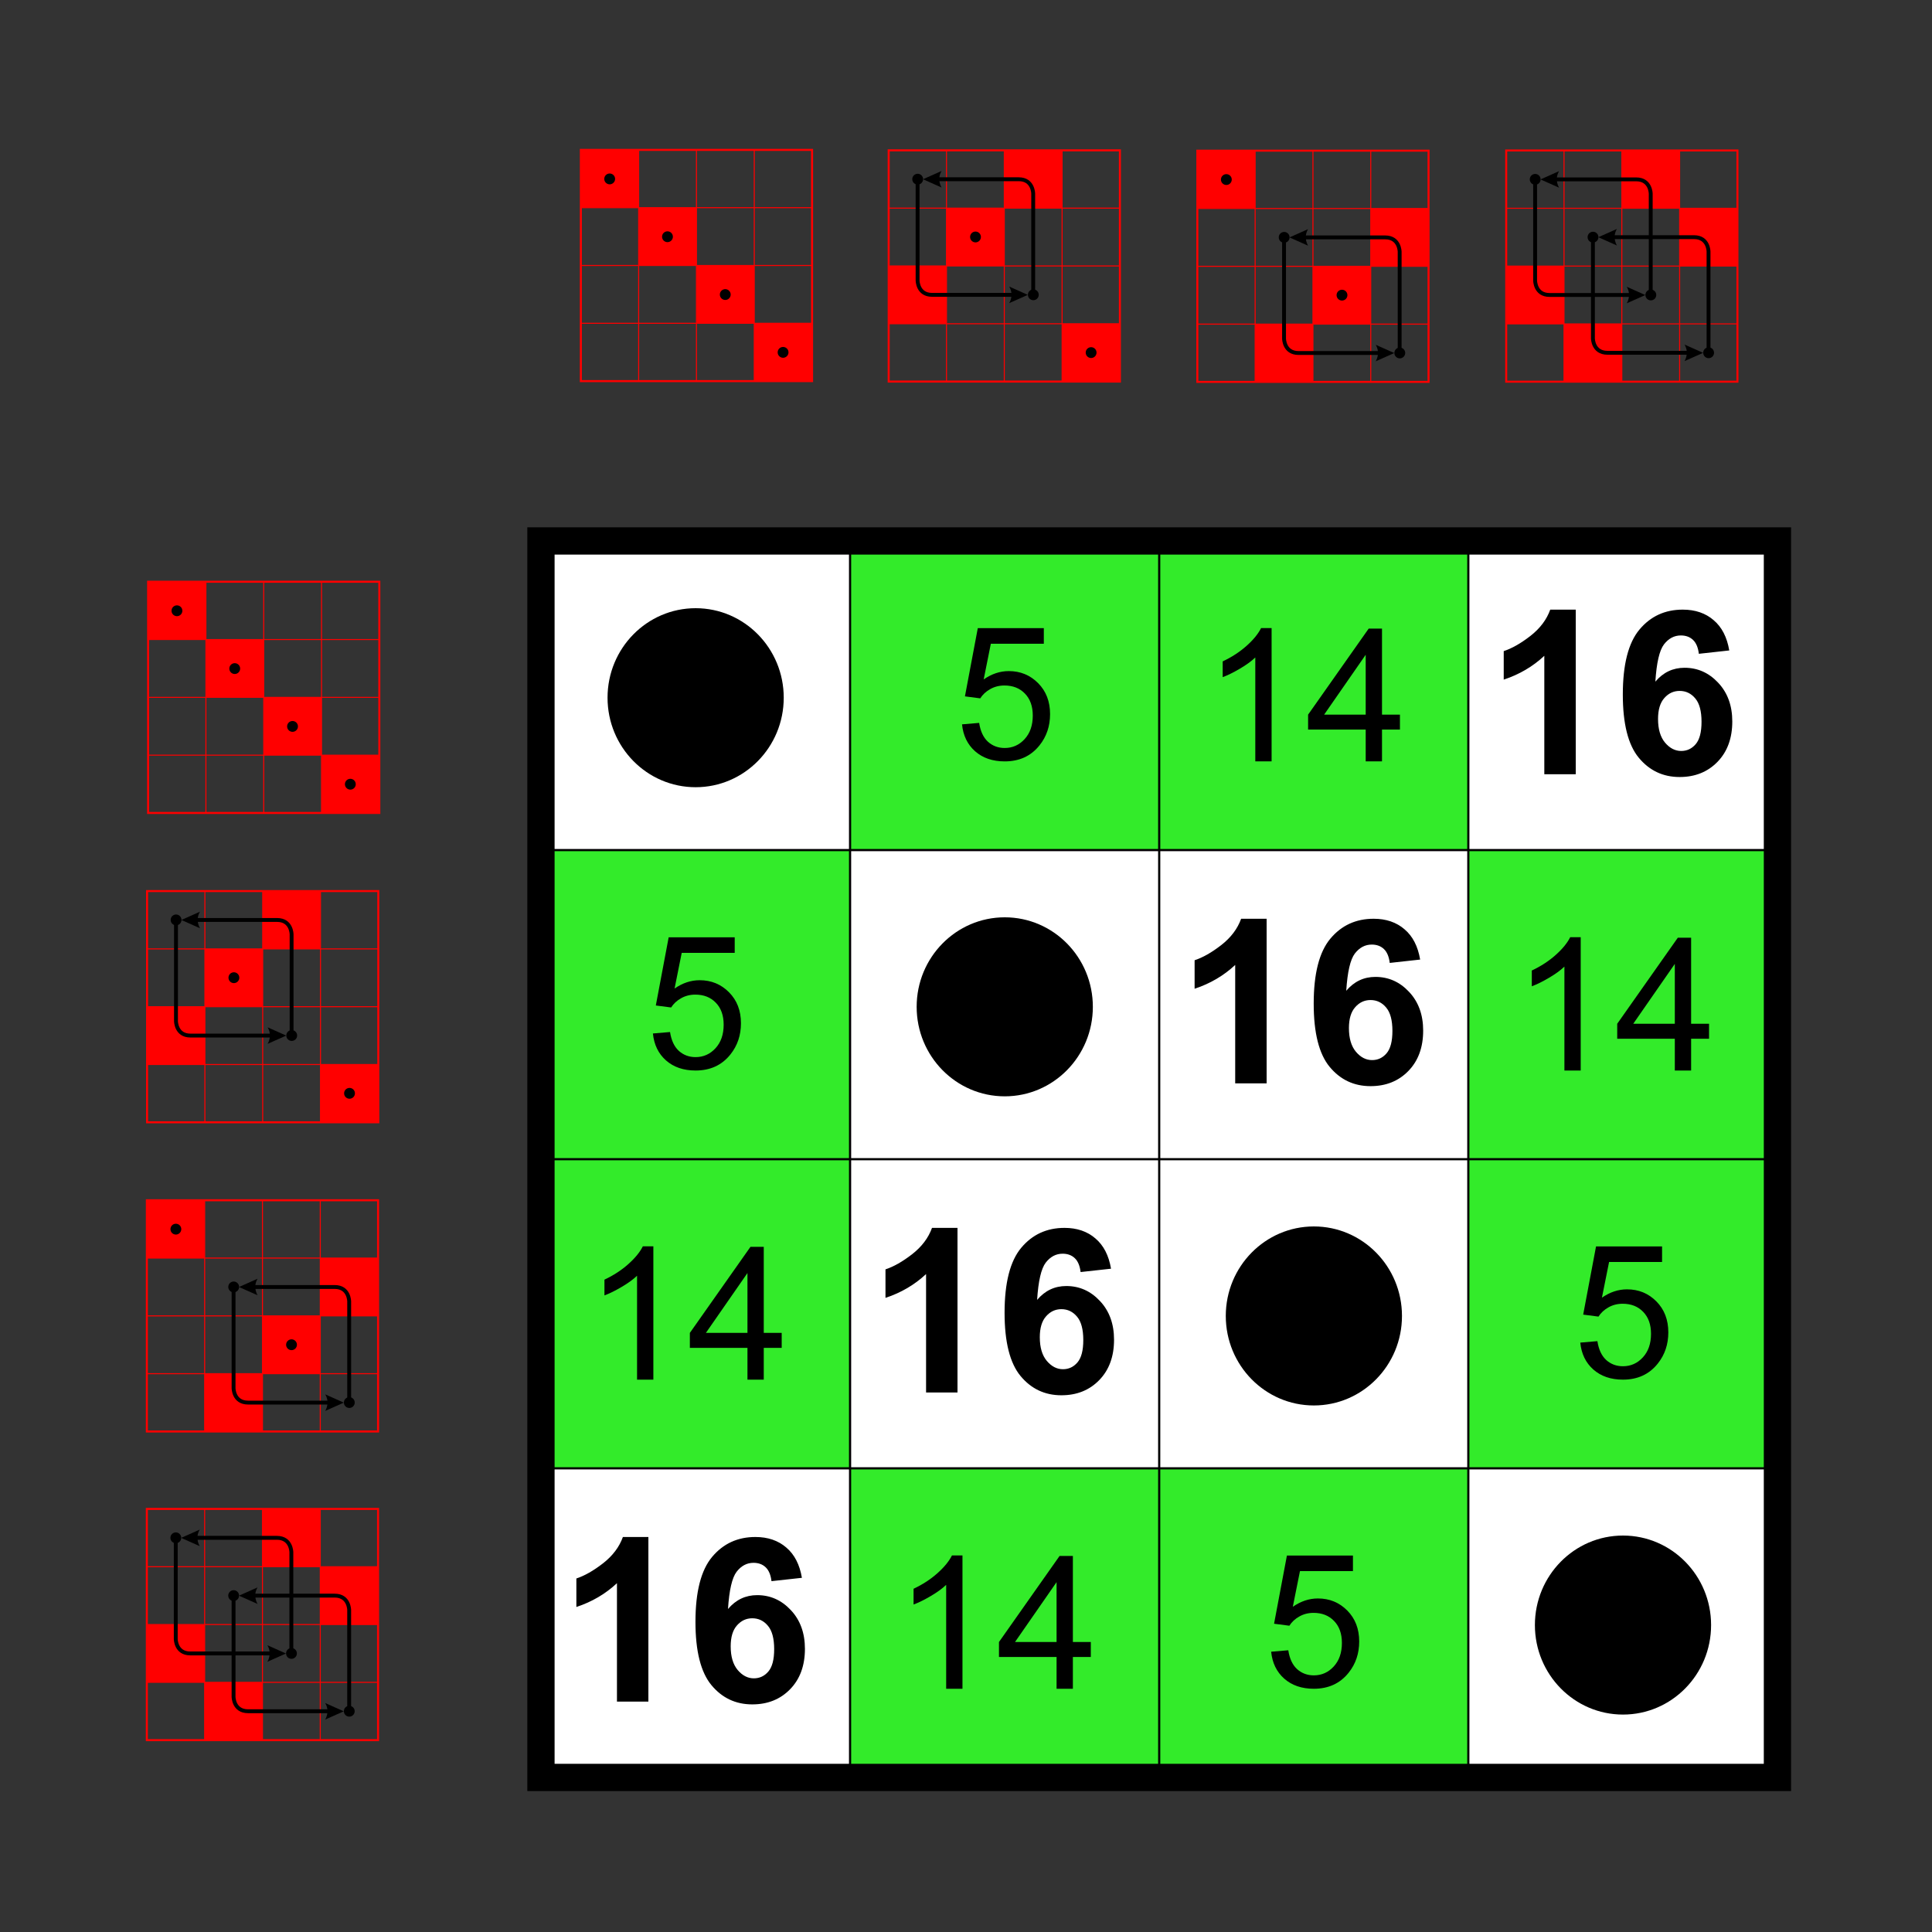 <?xml version="1.0" encoding="UTF-8" standalone="no"?>
<!-- Created with Inkscape (http://www.inkscape.org/) -->

<svg
   xmlns:dc="http://purl.org/dc/elements/1.1/"
   xmlns:cc="http://creativecommons.org/ns#"
   xmlns:rdf="http://www.w3.org/1999/02/22-rdf-syntax-ns#"
   xmlns:svg="http://www.w3.org/2000/svg"
   xmlns="http://www.w3.org/2000/svg"
   xmlns:sodipodi="http://sodipodi.sourceforge.net/DTD/sodipodi-0.dtd"
   xmlns:inkscape="http://www.inkscape.org/namespaces/inkscape"
   width="177.165"
   height="177.165"
   id="svg2"
   sodipodi:version="0.32"
   inkscape:version="0.48.0 r9654"
   version="1.0"
   sodipodi:docname="Klein_four-group;_Cayley_table;_subgroup_of_S4_(elements_0,5,14,16).svg"
   inkscape:output_extension="org.inkscape.output.svg.inkscape">
  <rect width="100%" height="100%" fill="#333333" stroke="none"/>
  <defs
     id="defs4">
    <inkscape:perspective
       sodipodi:type="inkscape:persp3d"
       inkscape:vp_x="0 : 526.18109 : 1"
       inkscape:vp_y="0 : 1000 : 0"
       inkscape:vp_z="744.09448 : 526.18109 : 1"
       inkscape:persp3d-origin="372.04724 : 350.78739 : 1"
       id="perspective10" />
  </defs>
  <sodipodi:namedview
     id="base"
     pagecolor="#ffffff"
     bordercolor="#666666"
     borderopacity="1.0"
     inkscape:pageopacity="0.0"
     inkscape:pageshadow="2"
     inkscape:zoom="3.2220876"
     inkscape:cx="98.686696"
     inkscape:cy="82.15789"
     inkscape:document-units="px"
     inkscape:current-layer="layer2"
     showgrid="true"
     units="cm"
     objecttolerance="10000"
     gridtolerance="50"
     guidetolerance="10000"
     inkscape:window-width="1280"
     inkscape:window-height="977"
     inkscape:window-x="-4"
     inkscape:window-y="-4"
     inkscape:snap-nodes="true"
     inkscape:snap-bbox="false"
     inkscape:snap-global="false"
     inkscape:window-maximized="1" />
  <g
     inkscape:groupmode="layer"
     id="layer2"
     inkscape:label="numbers"
     style="display: inline;">
    <g
       id="g3324"
       transform="translate(9.31147e-07, 113.386)">
      <rect
         y="-63.78"
         x="49.606"
         height="28.346"
         width="28.346"
         id="rect3322"
         style="opacity: 1; fill: rgb(255, 255, 255); fill-opacity: 1; stroke: none; stroke-width: 1.5; stroke-miterlimit: 4; stroke-dasharray: none; stroke-opacity: 1;" />
      <path
         transform="matrix(0.612, 0, 0, 0.57, 25.051, -21.25)"
         d="m 76.499,-49.397 c 0,7.953 -5.91,14.4 -13.2,14.4 -7.29,0 -13.2,-6.447 -13.2,-14.4 0,-7.953 5.91,-14.4 13.2,-14.4 7.29,0 13.2,6.447 13.2,14.4 z"
         sodipodi:ry="14.399848"
         sodipodi:rx="13.199861"
         sodipodi:cy="-49.397121"
         sodipodi:cx="63.299332"
         id="path3320"
         style="opacity: 1; fill: rgb(0, 0, 0); fill-opacity: 1; stroke: none; stroke-width: 1.5; stroke-miterlimit: 4; stroke-dasharray: none; stroke-opacity: 1;"
         sodipodi:type="arc" />
    </g>
    <g
       id="g3355"
       transform="translate(28.346, 141.732)">
      <rect
         y="-63.78"
         x="49.606"
         height="28.346"
         width="28.346"
         id="rect3357"
         style="opacity: 1; fill: rgb(255, 255, 255); fill-opacity: 1; stroke: none; stroke-width: 1.5; stroke-miterlimit: 4; stroke-dasharray: none; stroke-opacity: 1;" />
      <path
         transform="matrix(0.612, 0, 0, 0.57, 25.051, -21.25)"
         d="m 76.499,-49.397 c 0,7.953 -5.91,14.4 -13.2,14.4 -7.29,0 -13.2,-6.447 -13.2,-14.4 0,-7.953 5.91,-14.4 13.2,-14.4 7.29,0 13.2,6.447 13.2,14.4 z"
         sodipodi:ry="14.399848"
         sodipodi:rx="13.199861"
         sodipodi:cy="-49.397121"
         sodipodi:cx="63.299332"
         id="path3359"
         style="opacity: 1; fill: rgb(0, 0, 0); fill-opacity: 1; stroke: none; stroke-width: 1.5; stroke-miterlimit: 4; stroke-dasharray: none; stroke-opacity: 1;"
         sodipodi:type="arc" />
    </g>
    <g
       id="g3409"
       transform="translate(56.693, 170.079)">
      <rect
         y="-63.78"
         x="49.606"
         height="28.346"
         width="28.346"
         id="rect3411"
         style="opacity: 1; fill: rgb(255, 255, 255); fill-opacity: 1; stroke: none; stroke-width: 1.5; stroke-miterlimit: 4; stroke-dasharray: none; stroke-opacity: 1;" />
      <path
         transform="matrix(0.612, 0, 0, 0.57, 25.051, -21.25)"
         d="m 76.499,-49.397 c 0,7.953 -5.91,14.4 -13.2,14.4 -7.29,0 -13.2,-6.447 -13.2,-14.4 0,-7.953 5.91,-14.4 13.2,-14.4 7.29,0 13.2,6.447 13.2,14.4 z"
         sodipodi:ry="14.399848"
         sodipodi:rx="13.199861"
         sodipodi:cy="-49.397121"
         sodipodi:cx="63.299332"
         id="path3413"
         style="opacity: 1; fill: rgb(0, 0, 0); fill-opacity: 1; stroke: none; stroke-width: 1.5; stroke-miterlimit: 4; stroke-dasharray: none; stroke-opacity: 1;"
         sodipodi:type="arc" />
    </g>
    <g
       id="g3415"
       transform="translate(85.039, 198.425)">
      <rect
         y="-63.78"
         x="49.606"
         height="28.346"
         width="28.346"
         id="rect3417"
         style="opacity: 1; fill: rgb(255, 255, 255); fill-opacity: 1; stroke: none; stroke-width: 1.5; stroke-miterlimit: 4; stroke-dasharray: none; stroke-opacity: 1;" />
      <path
         transform="matrix(0.612, 0, 0, 0.57, 25.051, -21.25)"
         d="m 76.499,-49.397 c 0,7.953 -5.91,14.4 -13.2,14.4 -7.29,0 -13.2,-6.447 -13.2,-14.4 0,-7.953 5.91,-14.4 13.2,-14.4 7.29,0 13.2,6.447 13.2,14.4 z"
         sodipodi:ry="14.399848"
         sodipodi:rx="13.199861"
         sodipodi:cy="-49.397121"
         sodipodi:cx="63.299332"
         id="path3419"
         style="opacity: 1; fill: rgb(0, 0, 0); fill-opacity: 1; stroke: none; stroke-width: 1.5; stroke-miterlimit: 4; stroke-dasharray: none; stroke-opacity: 1;"
         sodipodi:type="arc" />
    </g>
    <g
       id="g3752"
       transform="translate(-113.386, 85.039)">
      <rect
         y="-35.433"
         x="191.339"
         height="28.346"
         width="28.346"
         id="rect3571"
         style="opacity: 1; fill: rgb(51, 235, 42); fill-opacity: 1; stroke: none; stroke-width: 1.5; stroke-miterlimit: 4; stroke-dasharray: none; stroke-opacity: 1;" />
      <path
         id="text3627"
         d="M 201.605,-18.616 L 203.175,-18.749 C 203.291,-17.985 203.56,-17.409 203.981,-17.021 C 204.407,-16.639 204.919,-16.448 205.517,-16.448 C 206.237,-16.448 206.846,-16.72 207.344,-17.262 C 207.843,-17.805 208.092,-18.525 208.092,-19.422 C 208.092,-20.274 207.851,-20.947 207.369,-21.44 C 206.893,-21.933 206.267,-22.179 205.492,-22.179 C 205.01,-22.179 204.576,-22.068 204.188,-21.847 C 203.801,-21.631 203.496,-21.349 203.275,-21 L 201.871,-21.182 L 203.05,-27.437 L 209.105,-27.437 L 209.105,-26.008 L 204.246,-26.008 L 203.59,-22.736 C 204.321,-23.245 205.088,-23.5 205.891,-23.5 C 206.954,-23.5 207.851,-23.132 208.582,-22.395 C 209.313,-21.659 209.678,-20.712 209.678,-19.555 C 209.678,-18.453 209.357,-17.5 208.715,-16.697 C 207.934,-15.712 206.868,-15.219 205.517,-15.219 C 204.41,-15.219 203.504,-15.529 202.801,-16.149 C 202.103,-16.769 201.705,-17.592 201.605,-18.616"
         style="font-size: 21px; font-style: normal; font-variant: normal; font-weight: normal; font-stretch: normal; text-align: start; line-height: 100%; text-anchor: start; fill: rgb(0, 0, 0); fill-opacity: 1; stroke: none; stroke-width: 1px; stroke-linecap: butt; stroke-linejoin: miter; stroke-opacity: 1; font-family: Arial;" />
    </g>
    <g
       id="g3788"
       transform="translate(-340.157, 85.039)">
      <rect
         y="-35.433"
         x="446.457"
         height="28.346"
         width="28.346"
         id="rect3575"
         style="opacity: 1; fill: rgb(51, 235, 42); fill-opacity: 1; stroke: none; stroke-width: 1.5; stroke-miterlimit: 4; stroke-dasharray: none; stroke-opacity: 1;" />
      <path
         id="text3663"
         d="M 456.763,-15.22 L 455.268,-15.22 L 455.268,-24.747 C 454.908,-24.403 454.434,-24.06 453.847,-23.717 C 453.266,-23.373 452.743,-23.116 452.278,-22.944 L 452.278,-24.389 C 453.114,-24.783 453.845,-25.259 454.47,-25.818 C 455.096,-26.377 455.539,-26.92 455.799,-27.446 L 456.763,-27.446 L 456.763,-15.22 M 465.392,-15.22 L 465.392,-18.135 L 460.11,-18.135 L 460.11,-19.506 L 465.666,-27.396 L 466.887,-27.396 L 466.887,-19.506 L 468.532,-19.506 L 468.532,-18.135 L 466.887,-18.135 L 466.887,-15.22 L 465.392,-15.22 M 465.392,-19.506 L 465.392,-24.996 L 461.58,-19.506 L 465.392,-19.506"
         style="font-size: 21px; font-style: normal; font-variant: normal; font-weight: normal; font-stretch: normal; text-align: start; line-height: 100%; text-anchor: start; fill: rgb(0, 0, 0); fill-opacity: 1; stroke: none; stroke-width: 1px; stroke-linecap: butt; stroke-linejoin: miter; stroke-opacity: 1; font-family: Arial;" />
    </g>
    <g
       id="g3796"
       transform="translate(-368.504, 85.039)">
      <rect
         y="-35.433"
         x="503.15"
         height="28.346"
         width="28.346"
         id="rect3603"
         style="opacity: 1; fill: rgb(255, 255, 255); fill-opacity: 1; stroke: none; stroke-width: 1.5; stroke-miterlimit: 4; stroke-dasharray: none; stroke-opacity: 1;" />
      <path
         id="text3671"
         d="M 513,-14.042 L 510.118,-14.042 L 510.118,-24.901 C 509.066,-23.917 507.825,-23.189 506.396,-22.717 L 506.396,-25.332 C 507.148,-25.578 507.965,-26.043 508.847,-26.727 C 509.729,-27.417 510.334,-28.22 510.662,-29.136 L 513,-29.136 L 513,-14.042 M 527.078,-25.393 L 524.289,-25.086 C 524.221,-25.66 524.043,-26.084 523.756,-26.357 C 523.469,-26.631 523.096,-26.768 522.638,-26.768 C 522.03,-26.768 521.514,-26.494 521.09,-25.947 C 520.673,-25.4 520.41,-24.262 520.301,-22.533 C 521.018,-23.38 521.91,-23.804 522.977,-23.804 C 524.18,-23.804 525.209,-23.346 526.063,-22.43 C 526.925,-21.514 527.355,-20.331 527.355,-18.882 C 527.355,-17.344 526.904,-16.11 526.002,-15.181 C 525.099,-14.251 523.941,-13.786 522.526,-13.786 C 521.008,-13.786 519.761,-14.374 518.783,-15.55 C 517.805,-16.732 517.317,-18.667 517.317,-21.353 C 517.317,-24.108 517.826,-26.094 518.845,-27.311 C 519.863,-28.528 521.186,-29.136 522.813,-29.136 C 523.954,-29.136 524.898,-28.815 525.643,-28.172 C 526.395,-27.537 526.873,-26.61 527.078,-25.393 M 520.547,-19.108 C 520.547,-18.171 520.762,-17.447 521.193,-16.934 C 521.623,-16.428 522.116,-16.175 522.669,-16.175 C 523.202,-16.175 523.647,-16.384 524.002,-16.801 C 524.358,-17.218 524.535,-17.901 524.535,-18.852 C 524.535,-19.829 524.344,-20.543 523.961,-20.995 C 523.578,-21.453 523.1,-21.682 522.526,-21.682 C 521.972,-21.682 521.504,-21.463 521.121,-21.025 C 520.738,-20.595 520.547,-19.956 520.547,-19.108"
         style="font-size: 21px; font-style: normal; font-variant: normal; font-weight: bold; font-stretch: normal; text-align: start; line-height: 100%; text-anchor: start; fill: rgb(0, 0, 0); fill-opacity: 1; stroke: none; stroke-width: 1px; stroke-linecap: butt; stroke-linejoin: miter; stroke-opacity: 1; font-family: Arial;" />
    </g>
    <g
       id="g4120"
       transform="translate(-141.732, 113.386)">
      <rect
         y="-35.433"
         x="191.339"
         height="28.346"
         width="28.346"
         id="rect4122"
         style="opacity: 1; fill: rgb(51, 235, 42); fill-opacity: 1; stroke: none; stroke-width: 1.5; stroke-miterlimit: 4; stroke-dasharray: none; stroke-opacity: 1;" />
      <path
         id="path4124"
         d="M 201.605,-18.616 L 203.175,-18.749 C 203.291,-17.985 203.56,-17.409 203.981,-17.021 C 204.407,-16.639 204.919,-16.448 205.517,-16.448 C 206.237,-16.448 206.846,-16.72 207.344,-17.262 C 207.843,-17.805 208.092,-18.525 208.092,-19.422 C 208.092,-20.274 207.851,-20.947 207.369,-21.44 C 206.893,-21.933 206.267,-22.179 205.492,-22.179 C 205.01,-22.179 204.576,-22.068 204.188,-21.847 C 203.801,-21.631 203.496,-21.349 203.275,-21 L 201.871,-21.182 L 203.05,-27.437 L 209.105,-27.437 L 209.105,-26.008 L 204.246,-26.008 L 203.59,-22.736 C 204.321,-23.245 205.088,-23.5 205.891,-23.5 C 206.954,-23.5 207.851,-23.132 208.582,-22.395 C 209.313,-21.659 209.678,-20.712 209.678,-19.555 C 209.678,-18.453 209.357,-17.5 208.715,-16.697 C 207.934,-15.712 206.868,-15.219 205.517,-15.219 C 204.41,-15.219 203.504,-15.529 202.801,-16.149 C 202.103,-16.769 201.705,-17.592 201.605,-18.616"
         style="font-size: 21px; font-style: normal; font-variant: normal; font-weight: normal; font-stretch: normal; text-align: start; line-height: 100%; text-anchor: start; fill: rgb(0, 0, 0); fill-opacity: 1; stroke: none; stroke-width: 1px; stroke-linecap: butt; stroke-linejoin: miter; stroke-opacity: 1; font-family: Arial;" />
    </g>
    <g
       id="g4174"
       transform="translate(-396.85, 141.733)">
      <rect
         y="-35.433"
         x="446.457"
         height="28.346"
         width="28.346"
         id="rect4176"
         style="opacity: 1; fill: rgb(51, 235, 42); fill-opacity: 1; stroke: none; stroke-width: 1.5; stroke-miterlimit: 4; stroke-dasharray: none; stroke-opacity: 1;" />
      <path
         id="path4178"
         d="M 456.763,-15.22 L 455.268,-15.22 L 455.268,-24.747 C 454.908,-24.403 454.434,-24.06 453.847,-23.717 C 453.266,-23.373 452.743,-23.116 452.278,-22.944 L 452.278,-24.389 C 453.114,-24.783 453.845,-25.259 454.47,-25.818 C 455.096,-26.377 455.539,-26.92 455.799,-27.446 L 456.763,-27.446 L 456.763,-15.22 M 465.392,-15.22 L 465.392,-18.135 L 460.11,-18.135 L 460.11,-19.506 L 465.666,-27.396 L 466.887,-27.396 L 466.887,-19.506 L 468.532,-19.506 L 468.532,-18.135 L 466.887,-18.135 L 466.887,-15.22 L 465.392,-15.22 M 465.392,-19.506 L 465.392,-24.996 L 461.58,-19.506 L 465.392,-19.506"
         style="font-size: 21px; font-style: normal; font-variant: normal; font-weight: normal; font-stretch: normal; text-align: start; line-height: 100%; text-anchor: start; fill: rgb(0, 0, 0); fill-opacity: 1; stroke: none; stroke-width: 1px; stroke-linecap: butt; stroke-linejoin: miter; stroke-opacity: 1; font-family: Arial;" />
    </g>
    <g
       id="g4186"
       transform="translate(-453.543, 170.079)">
      <rect
         y="-35.433"
         x="503.15"
         height="28.346"
         width="28.346"
         id="rect4188"
         style="opacity: 1; fill: rgb(255, 255, 255); fill-opacity: 1; stroke: none; stroke-width: 1.5; stroke-miterlimit: 4; stroke-dasharray: none; stroke-opacity: 1;" />
      <path
         id="path4190"
         d="M 513,-14.042 L 510.118,-14.042 L 510.118,-24.901 C 509.066,-23.917 507.825,-23.189 506.396,-22.717 L 506.396,-25.332 C 507.148,-25.578 507.965,-26.043 508.847,-26.727 C 509.729,-27.417 510.334,-28.22 510.662,-29.136 L 513,-29.136 L 513,-14.042 M 527.078,-25.393 L 524.289,-25.086 C 524.221,-25.66 524.043,-26.084 523.756,-26.357 C 523.469,-26.631 523.096,-26.768 522.638,-26.768 C 522.03,-26.768 521.514,-26.494 521.09,-25.947 C 520.673,-25.4 520.41,-24.262 520.301,-22.533 C 521.018,-23.38 521.91,-23.804 522.977,-23.804 C 524.18,-23.804 525.209,-23.346 526.063,-22.43 C 526.925,-21.514 527.355,-20.331 527.355,-18.882 C 527.355,-17.344 526.904,-16.11 526.002,-15.181 C 525.099,-14.251 523.941,-13.786 522.526,-13.786 C 521.008,-13.786 519.761,-14.374 518.783,-15.55 C 517.805,-16.732 517.317,-18.667 517.317,-21.353 C 517.317,-24.108 517.826,-26.094 518.845,-27.311 C 519.863,-28.528 521.186,-29.136 522.813,-29.136 C 523.954,-29.136 524.898,-28.815 525.643,-28.172 C 526.395,-27.537 526.873,-26.61 527.078,-25.393 M 520.547,-19.108 C 520.547,-18.171 520.762,-17.447 521.193,-16.934 C 521.623,-16.428 522.116,-16.175 522.669,-16.175 C 523.202,-16.175 523.647,-16.384 524.002,-16.801 C 524.358,-17.218 524.535,-17.901 524.535,-18.852 C 524.535,-19.829 524.344,-20.543 523.961,-20.995 C 523.578,-21.453 523.1,-21.682 522.526,-21.682 C 521.972,-21.682 521.504,-21.463 521.121,-21.025 C 520.738,-20.595 520.547,-19.956 520.547,-19.108"
         style="font-size: 21px; font-style: normal; font-variant: normal; font-weight: bold; font-stretch: normal; text-align: start; line-height: 100%; text-anchor: start; fill: rgb(0, 0, 0); fill-opacity: 1; stroke: none; stroke-width: 1px; stroke-linecap: butt; stroke-linejoin: miter; stroke-opacity: 1; font-family: Arial;" />
    </g>
    <g
       id="g4776"
       transform="translate(-56.693, 141.733)">
      <rect
         y="-35.433"
         x="191.339"
         height="28.346"
         width="28.346"
         id="rect4778"
         style="opacity: 1; fill: rgb(51, 235, 42); fill-opacity: 1; stroke: none; stroke-width: 1.5; stroke-miterlimit: 4; stroke-dasharray: none; stroke-opacity: 1;" />
      <path
         id="path4780"
         d="M 201.605,-18.616 L 203.175,-18.749 C 203.291,-17.985 203.56,-17.409 203.981,-17.021 C 204.407,-16.639 204.919,-16.448 205.517,-16.448 C 206.237,-16.448 206.846,-16.72 207.344,-17.262 C 207.843,-17.805 208.092,-18.525 208.092,-19.422 C 208.092,-20.274 207.851,-20.947 207.369,-21.44 C 206.893,-21.933 206.267,-22.179 205.492,-22.179 C 205.01,-22.179 204.576,-22.068 204.188,-21.847 C 203.801,-21.631 203.496,-21.349 203.275,-21 L 201.871,-21.182 L 203.05,-27.437 L 209.105,-27.437 L 209.105,-26.008 L 204.246,-26.008 L 203.59,-22.736 C 204.321,-23.245 205.088,-23.5 205.891,-23.5 C 206.954,-23.5 207.851,-23.132 208.582,-22.395 C 209.313,-21.659 209.678,-20.712 209.678,-19.555 C 209.678,-18.453 209.357,-17.5 208.715,-16.697 C 207.934,-15.712 206.868,-15.219 205.517,-15.219 C 204.41,-15.219 203.504,-15.529 202.801,-16.149 C 202.103,-16.769 201.705,-17.592 201.605,-18.616"
         style="font-size: 21px; font-style: normal; font-variant: normal; font-weight: normal; font-stretch: normal; text-align: start; line-height: 100%; text-anchor: start; fill: rgb(0, 0, 0); fill-opacity: 1; stroke: none; stroke-width: 1px; stroke-linecap: butt; stroke-linejoin: miter; stroke-opacity: 1; font-family: Arial;" />
    </g>
    <g
       id="g4788"
       transform="translate(-85.039, 170.079)">
      <rect
         y="-35.433"
         x="191.339"
         height="28.346"
         width="28.346"
         id="rect4790"
         style="opacity: 1; fill: rgb(51, 235, 42); fill-opacity: 1; stroke: none; stroke-width: 1.5; stroke-miterlimit: 4; stroke-dasharray: none; stroke-opacity: 1;" />
      <path
         id="path4792"
         d="M 201.605,-18.616 L 203.175,-18.749 C 203.291,-17.985 203.56,-17.409 203.981,-17.021 C 204.407,-16.639 204.919,-16.448 205.517,-16.448 C 206.237,-16.448 206.846,-16.72 207.344,-17.262 C 207.843,-17.805 208.092,-18.525 208.092,-19.422 C 208.092,-20.274 207.851,-20.947 207.369,-21.44 C 206.893,-21.933 206.267,-22.179 205.492,-22.179 C 205.01,-22.179 204.576,-22.068 204.188,-21.847 C 203.801,-21.631 203.496,-21.349 203.275,-21 L 201.871,-21.182 L 203.05,-27.437 L 209.105,-27.437 L 209.105,-26.008 L 204.246,-26.008 L 203.59,-22.736 C 204.321,-23.245 205.088,-23.5 205.891,-23.5 C 206.954,-23.5 207.851,-23.132 208.582,-22.395 C 209.313,-21.659 209.678,-20.712 209.678,-19.555 C 209.678,-18.453 209.357,-17.5 208.715,-16.697 C 207.934,-15.712 206.868,-15.219 205.517,-15.219 C 204.41,-15.219 203.504,-15.529 202.801,-16.149 C 202.103,-16.769 201.705,-17.592 201.605,-18.616"
         style="font-size: 21px; font-style: normal; font-variant: normal; font-weight: normal; font-stretch: normal; text-align: start; line-height: 100%; text-anchor: start; fill: rgb(0, 0, 0); fill-opacity: 1; stroke: none; stroke-width: 1px; stroke-linecap: butt; stroke-linejoin: miter; stroke-opacity: 1; font-family: Arial;" />
    </g>
    <g
       id="g6110"
       transform="translate(-311.811, 113.386)">
      <rect
         y="-35.433"
         x="446.457"
         height="28.346"
         width="28.346"
         id="rect6112"
         style="opacity: 1; fill: rgb(51, 235, 42); fill-opacity: 1; stroke: none; stroke-width: 1.5; stroke-miterlimit: 4; stroke-dasharray: none; stroke-opacity: 1;" />
      <path
         id="path6114"
         d="M 456.763,-15.22 L 455.268,-15.22 L 455.268,-24.747 C 454.908,-24.403 454.434,-24.06 453.847,-23.717 C 453.266,-23.373 452.743,-23.116 452.278,-22.944 L 452.278,-24.389 C 453.114,-24.783 453.845,-25.259 454.47,-25.818 C 455.096,-26.377 455.539,-26.92 455.799,-27.446 L 456.763,-27.446 L 456.763,-15.22 M 465.392,-15.22 L 465.392,-18.135 L 460.11,-18.135 L 460.11,-19.506 L 465.666,-27.396 L 466.887,-27.396 L 466.887,-19.506 L 468.532,-19.506 L 468.532,-18.135 L 466.887,-18.135 L 466.887,-15.22 L 465.392,-15.22 M 465.392,-19.506 L 465.392,-24.996 L 461.58,-19.506 L 465.392,-19.506"
         style="font-size: 21px; font-style: normal; font-variant: normal; font-weight: normal; font-stretch: normal; text-align: start; line-height: 100%; text-anchor: start; fill: rgb(0, 0, 0); fill-opacity: 1; stroke: none; stroke-width: 1px; stroke-linecap: butt; stroke-linejoin: miter; stroke-opacity: 1; font-family: Arial;" />
    </g>
    <g
       id="g6170"
       transform="translate(-368.504, 170.079)">
      <rect
         y="-35.433"
         x="446.457"
         height="28.346"
         width="28.346"
         id="rect6172"
         style="opacity: 1; fill: rgb(51, 235, 42); fill-opacity: 1; stroke: none; stroke-width: 1.5; stroke-miterlimit: 4; stroke-dasharray: none; stroke-opacity: 1;" />
      <path
         id="path6174"
         d="M 456.763,-15.22 L 455.268,-15.22 L 455.268,-24.747 C 454.908,-24.403 454.434,-24.06 453.847,-23.717 C 453.266,-23.373 452.743,-23.116 452.278,-22.944 L 452.278,-24.389 C 453.114,-24.783 453.845,-25.259 454.47,-25.818 C 455.096,-26.377 455.539,-26.92 455.799,-27.446 L 456.763,-27.446 L 456.763,-15.22 M 465.392,-15.22 L 465.392,-18.135 L 460.11,-18.135 L 460.11,-19.506 L 465.666,-27.396 L 466.887,-27.396 L 466.887,-19.506 L 468.532,-19.506 L 468.532,-18.135 L 466.887,-18.135 L 466.887,-15.22 L 465.392,-15.22 M 465.392,-19.506 L 465.392,-24.996 L 461.58,-19.506 L 465.392,-19.506"
         style="font-size: 21px; font-style: normal; font-variant: normal; font-weight: normal; font-stretch: normal; text-align: start; line-height: 100%; text-anchor: start; fill: rgb(0, 0, 0); fill-opacity: 1; stroke: none; stroke-width: 1px; stroke-linecap: butt; stroke-linejoin: miter; stroke-opacity: 1; font-family: Arial;" />
    </g>
    <g
       id="g6362"
       transform="translate(-396.85, 113.386)">
      <rect
         y="-35.433"
         x="503.15"
         height="28.346"
         width="28.346"
         id="rect6364"
         style="opacity: 1; fill: rgb(255, 255, 255); fill-opacity: 1; stroke: none; stroke-width: 1.5; stroke-miterlimit: 4; stroke-dasharray: none; stroke-opacity: 1;" />
      <path
         id="path6366"
         d="M 513,-14.042 L 510.118,-14.042 L 510.118,-24.901 C 509.066,-23.917 507.825,-23.189 506.396,-22.717 L 506.396,-25.332 C 507.148,-25.578 507.965,-26.043 508.847,-26.727 C 509.729,-27.417 510.334,-28.22 510.662,-29.136 L 513,-29.136 L 513,-14.042 M 527.078,-25.393 L 524.289,-25.086 C 524.221,-25.66 524.043,-26.084 523.756,-26.357 C 523.469,-26.631 523.096,-26.768 522.638,-26.768 C 522.03,-26.768 521.514,-26.494 521.09,-25.947 C 520.673,-25.4 520.41,-24.262 520.301,-22.533 C 521.018,-23.38 521.91,-23.804 522.977,-23.804 C 524.18,-23.804 525.209,-23.346 526.063,-22.43 C 526.925,-21.514 527.355,-20.331 527.355,-18.882 C 527.355,-17.344 526.904,-16.11 526.002,-15.181 C 525.099,-14.251 523.941,-13.786 522.526,-13.786 C 521.008,-13.786 519.761,-14.374 518.783,-15.55 C 517.805,-16.732 517.317,-18.667 517.317,-21.353 C 517.317,-24.108 517.826,-26.094 518.845,-27.311 C 519.863,-28.528 521.186,-29.136 522.813,-29.136 C 523.954,-29.136 524.898,-28.815 525.643,-28.172 C 526.395,-27.537 526.873,-26.61 527.078,-25.393 M 520.547,-19.108 C 520.547,-18.171 520.762,-17.447 521.193,-16.934 C 521.623,-16.428 522.116,-16.175 522.669,-16.175 C 523.202,-16.175 523.647,-16.384 524.002,-16.801 C 524.358,-17.218 524.535,-17.901 524.535,-18.852 C 524.535,-19.829 524.344,-20.543 523.961,-20.995 C 523.578,-21.453 523.1,-21.682 522.526,-21.682 C 521.972,-21.682 521.504,-21.463 521.121,-21.025 C 520.738,-20.595 520.547,-19.956 520.547,-19.108"
         style="font-size: 21px; font-style: normal; font-variant: normal; font-weight: bold; font-stretch: normal; text-align: start; line-height: 100%; text-anchor: start; fill: rgb(0, 0, 0); fill-opacity: 1; stroke: none; stroke-width: 1px; stroke-linecap: butt; stroke-linejoin: miter; stroke-opacity: 1; font-family: Arial;" />
    </g>
    <g
       id="g6416"
       transform="translate(-425.197, 141.733)">
      <rect
         y="-35.433"
         x="503.15"
         height="28.346"
         width="28.346"
         id="rect6418"
         style="opacity: 1; fill: rgb(255, 255, 255); fill-opacity: 1; stroke: none; stroke-width: 1.5; stroke-miterlimit: 4; stroke-dasharray: none; stroke-opacity: 1;" />
      <path
         id="path6420"
         d="M 513,-14.042 L 510.118,-14.042 L 510.118,-24.901 C 509.066,-23.917 507.825,-23.189 506.396,-22.717 L 506.396,-25.332 C 507.148,-25.578 507.965,-26.043 508.847,-26.727 C 509.729,-27.417 510.334,-28.22 510.662,-29.136 L 513,-29.136 L 513,-14.042 M 527.078,-25.393 L 524.289,-25.086 C 524.221,-25.66 524.043,-26.084 523.756,-26.357 C 523.469,-26.631 523.096,-26.768 522.638,-26.768 C 522.03,-26.768 521.514,-26.494 521.09,-25.947 C 520.673,-25.4 520.41,-24.262 520.301,-22.533 C 521.018,-23.38 521.91,-23.804 522.977,-23.804 C 524.18,-23.804 525.209,-23.346 526.063,-22.43 C 526.925,-21.514 527.355,-20.331 527.355,-18.882 C 527.355,-17.344 526.904,-16.11 526.002,-15.181 C 525.099,-14.251 523.941,-13.786 522.526,-13.786 C 521.008,-13.786 519.761,-14.374 518.783,-15.55 C 517.805,-16.732 517.317,-18.667 517.317,-21.353 C 517.317,-24.108 517.826,-26.094 518.845,-27.311 C 519.863,-28.528 521.186,-29.136 522.813,-29.136 C 523.954,-29.136 524.898,-28.815 525.643,-28.172 C 526.395,-27.537 526.873,-26.61 527.078,-25.393 M 520.547,-19.108 C 520.547,-18.171 520.762,-17.447 521.193,-16.934 C 521.623,-16.428 522.116,-16.175 522.669,-16.175 C 523.202,-16.175 523.647,-16.384 524.002,-16.801 C 524.358,-17.218 524.535,-17.901 524.535,-18.852 C 524.535,-19.829 524.344,-20.543 523.961,-20.995 C 523.578,-21.453 523.1,-21.682 522.526,-21.682 C 521.972,-21.682 521.504,-21.463 521.121,-21.025 C 520.738,-20.595 520.547,-19.956 520.547,-19.108"
         style="font-size: 21px; font-style: normal; font-variant: normal; font-weight: bold; font-stretch: normal; text-align: start; line-height: 100%; text-anchor: start; fill: rgb(0, 0, 0); fill-opacity: 1; stroke: none; stroke-width: 1px; stroke-linecap: butt; stroke-linejoin: miter; stroke-opacity: 1; font-family: Arial;" />
    </g>
    <g
       id="g7547"
       transform="matrix(0.187,0,0,0.187,388.539,62.777)">
      <rect
         y="-262.205"
         x="-1792.914"
         height="28.346"
         width="28.346"
         id="rect6936"
         style="fill:#ff0000;fill-opacity:1;stroke:none" />
      <rect
         y="-233.858"
         x="-1764.567"
         height="28.346"
         width="28.346"
         id="rect6938"
         style="fill:#ff0000;fill-opacity:1;stroke:none" />
      <rect
         y="-205.512"
         x="-1736.22"
         height="28.346"
         width="28.346"
         id="rect6940"
         style="fill:#ff0000;fill-opacity:1;stroke:none" />
      <rect
         y="-177.165"
         x="-1707.874"
         height="28.346"
         width="28.346"
         id="rect6942"
         style="fill:#ff0000;fill-opacity:1;stroke:none" />
      <g
         transform="translate(-1870.87,6.51636e-6)"
         id="g5875">
        <path
           inkscape:connector-curvature="0"
           style="fill:none;stroke:#ff0000;stroke-width:1;stroke-linecap:butt;stroke-linejoin:miter;stroke-miterlimit:4;stroke-opacity:1;stroke-dasharray:none"
           d="m 77.953,-262.205 0,113.386 113.386,0 0,-113.386 -113.386,0 z"
           id="path5877" />
        <g
           id="g5879">
          <path
             inkscape:connector-curvature="0"
             id="path5881"
             d="m 106.299,-262.205 0,113.386"
             style="fill:none;stroke:#ff0000;stroke-width:0.5;stroke-linecap:butt;stroke-linejoin:miter;stroke-miterlimit:4;stroke-opacity:1;stroke-dasharray:none" />
          <path
             inkscape:connector-curvature="0"
             id="path5883"
             d="m 134.646,-262.205 0,113.386"
             style="fill:none;stroke:#ff0000;stroke-width:0.5;stroke-linecap:butt;stroke-linejoin:miter;stroke-miterlimit:4;stroke-opacity:1;stroke-dasharray:none" />
          <path
             inkscape:connector-curvature="0"
             id="path5885"
             d="m 162.992,-262.205 0,113.386"
             style="fill:none;stroke:#ff0000;stroke-width:0.5;stroke-linecap:butt;stroke-linejoin:miter;stroke-miterlimit:4;stroke-opacity:1;stroke-dasharray:none" />
        </g>
        <g
           id="g5887"
           transform="matrix(0,1,-1,0,-70.866,-340.158)">
          <path
             inkscape:connector-curvature="0"
             id="path5889"
             d="m 106.299,-262.205 0,113.386"
             style="fill:none;stroke:#ff0000;stroke-width:0.5;stroke-linecap:butt;stroke-linejoin:miter;stroke-miterlimit:4;stroke-opacity:1;stroke-dasharray:none" />
          <path
             inkscape:connector-curvature="0"
             id="path5891"
             d="m 134.646,-262.205 0,113.386"
             style="fill:none;stroke:#ff0000;stroke-width:0.5;stroke-linecap:butt;stroke-linejoin:miter;stroke-miterlimit:4;stroke-opacity:1;stroke-dasharray:none" />
          <path
             inkscape:connector-curvature="0"
             id="path5893"
             d="m 162.992,-262.205 0,113.386"
             style="fill:none;stroke:#ff0000;stroke-width:0.5;stroke-linecap:butt;stroke-linejoin:miter;stroke-miterlimit:4;stroke-opacity:1;stroke-dasharray:none" />
        </g>
      </g>
      <path
         transform="matrix(4.07,0,0,4.419,-2006.09,441.004)"
         d="m 56.504,-155.912 c 0,0.332 -0.292,0.601 -0.653,0.601 -0.36,0 -0.653,-0.269 -0.653,-0.601 0,-0.332 0.292,-0.601 0.653,-0.601 0.36,0 0.653,0.269 0.653,0.601 z"
         sodipodi:ry="0.60110968"
         sodipodi:rx="0.65263337"
         sodipodi:cy="-155.91245"
         sodipodi:cx="55.851677"
         id="path6455"
         style="fill:#000000;fill-opacity:1;stroke:none"
         sodipodi:type="arc" />
      <path
         transform="matrix(4.07,0,0,4.419,-1977.75,469.356)"
         d="m 56.504,-155.912 c 0,0.332 -0.292,0.601 -0.653,0.601 -0.36,0 -0.653,-0.269 -0.653,-0.601 0,-0.332 0.292,-0.601 0.653,-0.601 0.36,0 0.653,0.269 0.653,0.601 z"
         sodipodi:ry="0.60110968"
         sodipodi:rx="0.65263337"
         sodipodi:cy="-155.91245"
         sodipodi:cx="55.851677"
         id="path6459"
         style="fill:#000000;fill-opacity:1;stroke:none"
         sodipodi:type="arc" />
      <path
         transform="matrix(4.07,0,0,4.419,-1949.41,497.714)"
         d="m 56.504,-155.912 c 0,0.332 -0.292,0.601 -0.653,0.601 -0.36,0 -0.653,-0.269 -0.653,-0.601 0,-0.332 0.292,-0.601 0.653,-0.601 0.36,0 0.653,0.269 0.653,0.601 z"
         sodipodi:ry="0.60110968"
         sodipodi:rx="0.65263337"
         sodipodi:cy="-155.91245"
         sodipodi:cx="55.851677"
         id="path6465"
         style="fill:#000000;fill-opacity:1;stroke:none"
         sodipodi:type="arc" />
      <path
         transform="matrix(4.07,0,0,4.419,-1921.06,526.055)"
         d="m 56.504,-155.912 c 0,0.332 -0.292,0.601 -0.653,0.601 -0.36,0 -0.653,-0.269 -0.653,-0.601 0,-0.332 0.292,-0.601 0.653,-0.601 0.36,0 0.653,0.269 0.653,0.601 z"
         sodipodi:ry="0.60110968"
         sodipodi:rx="0.65263337"
         sodipodi:cy="-155.91245"
         sodipodi:cx="55.851677"
         id="path6471"
         style="fill:#000000;fill-opacity:1;stroke:none"
         sodipodi:type="arc" />
    </g>
    <g
       id="g7667"
       transform="matrix(0,0.187,0.187,0,130.525,190.037)">
      <rect
         y="-205.512"
         x="-942.52"
         height="28.346"
         width="28.346"
         id="rect6976"
         style="fill:#ff0000;fill-opacity:1;stroke:none" />
      <rect
         y="-233.858"
         x="-914.173"
         height="28.346"
         width="28.346"
         id="rect6978"
         style="fill:#ff0000;fill-opacity:1;stroke:none" />
      <rect
         y="-262.205"
         x="-885.827"
         height="28.346"
         width="28.346"
         id="rect6980"
         style="fill:#ff0000;fill-opacity:1;stroke:none" />
      <rect
         y="-177.165"
         x="-857.48"
         height="28.346"
         width="28.346"
         id="rect6982"
         style="fill:#ff0000;fill-opacity:1;stroke:none" />
      <g
         transform="translate(-1020.47,-9.78101e-8)"
         id="g6035">
        <path
           inkscape:connector-curvature="0"
           style="fill:none;stroke:#ff0000;stroke-width:1;stroke-linecap:butt;stroke-linejoin:miter;stroke-miterlimit:4;stroke-opacity:1;stroke-dasharray:none"
           d="m 77.953,-262.205 0,113.386 113.386,0 0,-113.386 -113.386,0 z"
           id="path6037" />
        <g
           id="g6039">
          <path
             inkscape:connector-curvature="0"
             id="path6041"
             d="m 106.299,-262.205 0,113.386"
             style="fill:none;stroke:#ff0000;stroke-width:0.5;stroke-linecap:butt;stroke-linejoin:miter;stroke-miterlimit:4;stroke-opacity:1;stroke-dasharray:none" />
          <path
             inkscape:connector-curvature="0"
             id="path6043"
             d="m 134.646,-262.205 0,113.386"
             style="fill:none;stroke:#ff0000;stroke-width:0.5;stroke-linecap:butt;stroke-linejoin:miter;stroke-miterlimit:4;stroke-opacity:1;stroke-dasharray:none" />
          <path
             inkscape:connector-curvature="0"
             id="path6045"
             d="m 162.992,-262.205 0,113.386"
             style="fill:none;stroke:#ff0000;stroke-width:0.5;stroke-linecap:butt;stroke-linejoin:miter;stroke-miterlimit:4;stroke-opacity:1;stroke-dasharray:none" />
        </g>
        <g
           id="g6047"
           transform="matrix(0,1,-1,0,-70.866,-340.158)">
          <path
             inkscape:connector-curvature="0"
             id="path6049"
             d="m 106.299,-262.205 0,113.386"
             style="fill:none;stroke:#ff0000;stroke-width:0.5;stroke-linecap:butt;stroke-linejoin:miter;stroke-miterlimit:4;stroke-opacity:1;stroke-dasharray:none" />
          <path
             inkscape:connector-curvature="0"
             id="path6051"
             d="m 134.646,-262.205 0,113.386"
             style="fill:none;stroke:#ff0000;stroke-width:0.5;stroke-linecap:butt;stroke-linejoin:miter;stroke-miterlimit:4;stroke-opacity:1;stroke-dasharray:none" />
          <path
             inkscape:connector-curvature="0"
             id="path6053"
             d="m 162.992,-262.205 0,113.386"
             style="fill:none;stroke:#ff0000;stroke-width:0.5;stroke-linecap:butt;stroke-linejoin:miter;stroke-miterlimit:4;stroke-opacity:1;stroke-dasharray:none" />
        </g>
      </g>
      <path
         transform="matrix(4.07,0,0,4.419,-1155.69,440.988)"
         d="m 56.504,-155.912 c 0,0.332 -0.292,0.601 -0.653,0.601 -0.36,0 -0.653,-0.269 -0.653,-0.601 0,-0.332 0.292,-0.601 0.653,-0.601 0.36,0 0.653,0.269 0.653,0.601 z"
         sodipodi:ry="0.60110968"
         sodipodi:rx="0.65263337"
         sodipodi:cy="-155.91245"
         sodipodi:cx="55.851677"
         id="path6555"
         style="fill:#000000;fill-opacity:1;stroke:none"
         sodipodi:type="arc" />
      <path
         inkscape:connector-curvature="0"
         style="fill:#000000;fill-opacity:1;fill-rule:nonzero;stroke:none;display:inline"
         d="m -932.398,-236.271 4.058,-9.113 4.058,9.136 c 0,0 -3.837,-2.552 -8.116,-0.023 z"
         id="path6557" />
      <path
         transform="matrix(4.07,0,0,4.419,-1127.35,469.339)"
         d="m 56.504,-155.912 c 0,0.332 -0.292,0.601 -0.653,0.601 -0.36,0 -0.653,-0.269 -0.653,-0.601 0,-0.332 0.292,-0.601 0.653,-0.601 0.36,0 0.653,0.269 0.653,0.601 z"
         sodipodi:ry="0.60110968"
         sodipodi:rx="0.65263337"
         sodipodi:cy="-155.91245"
         sodipodi:cx="55.851677"
         id="path6559"
         style="fill:#000000;fill-opacity:1;stroke:none"
         sodipodi:type="arc" />
      <path
         transform="matrix(4.07,0,0,4.419,-1099,497.697)"
         d="m 56.504,-155.912 c 0,0.332 -0.292,0.601 -0.653,0.601 -0.36,0 -0.653,-0.269 -0.653,-0.601 0,-0.332 0.292,-0.601 0.653,-0.601 0.36,0 0.653,0.269 0.653,0.601 z"
         sodipodi:ry="0.60110968"
         sodipodi:rx="0.65263337"
         sodipodi:cy="-155.91245"
         sodipodi:cx="55.851677"
         id="path6565"
         style="fill:#000000;fill-opacity:1;stroke:none"
         sodipodi:type="arc" />
      <path
         inkscape:connector-curvature="0"
         style="fill:#000000;fill-opacity:1;fill-rule:nonzero;stroke:none;display:inline"
         d="m -875.702,-203.09 4.058,9.113 4.058,-9.136 c 0,0 -3.837,2.552 -8.116,0.023 z"
         id="path6569" />
      <path
         transform="matrix(4.07,0,0,4.419,-1070.65,526.039)"
         d="m 56.504,-155.912 c 0,0.332 -0.292,0.601 -0.653,0.601 -0.36,0 -0.653,-0.269 -0.653,-0.601 0,-0.332 0.292,-0.601 0.653,-0.601 0.36,0 0.653,0.269 0.653,0.601 z"
         sodipodi:ry="0.60110968"
         sodipodi:rx="0.65263337"
         sodipodi:cy="-155.91245"
         sodipodi:cx="55.851677"
         id="path6571"
         style="fill:#000000;fill-opacity:1;stroke:none"
         sodipodi:type="arc" />
      <path
         inkscape:connector-curvature="0"
         id="path7161"
         d="m -928.346,-248.031 49.606,0 c 0,0 7.087,0 7.087,7.087 0,7.087 0,42.52 0,42.52"
         style="fill:none;stroke:#000000;stroke-width:1.9;stroke-linecap:butt;stroke-linejoin:miter;stroke-miterlimit:4;stroke-opacity:1;stroke-dasharray:none" />
      <path
         inkscape:connector-curvature="0"
         id="path7163"
         d="m -871.654,-191.339 -49.606,0 c 0,0 -7.087,0 -7.087,-7.087 0,-7.087 0,-42.52 0,-42.52"
         style="fill:none;stroke:#000000;stroke-width:1.9;stroke-linecap:butt;stroke-linejoin:miter;stroke-miterlimit:4;stroke-opacity:1;stroke-dasharray:none" />
    </g>
    <g
       id="g7905"
       transform="matrix(0,0.187,0.187,0,95.219,285.483)">
      <rect
         y="77.953"
         x="-1452.756"
         height="28.346"
         width="28.346"
         id="rect7048"
         style="fill:#ff0000;fill-opacity:1;stroke:none" />
      <rect
         y="162.992"
         x="-1424.409"
         height="28.346"
         width="28.346"
         id="rect7050"
         style="fill:#ff0000;fill-opacity:1;stroke:none" />
      <rect
         y="134.646"
         x="-1396.063"
         height="28.346"
         width="28.346"
         id="rect7052"
         style="fill:#ff0000;fill-opacity:1;stroke:none" />
      <rect
         y="106.299"
         x="-1367.717"
         height="28.346"
         width="28.346"
         id="rect7054"
         style="fill:#ff0000;fill-opacity:1;stroke:none" />
      <g
         transform="translate(-1530.71,340.157)"
         id="g6255">
        <path
           inkscape:connector-curvature="0"
           style="fill:none;stroke:#ff0000;stroke-width:1;stroke-linecap:butt;stroke-linejoin:miter;stroke-miterlimit:4;stroke-opacity:1;stroke-dasharray:none"
           d="m 77.953,-262.205 0,113.386 113.386,0 0,-113.386 -113.386,0 z"
           id="path6257" />
        <g
           id="g6259">
          <path
             inkscape:connector-curvature="0"
             id="path6261"
             d="m 106.299,-262.205 0,113.386"
             style="fill:none;stroke:#ff0000;stroke-width:0.5;stroke-linecap:butt;stroke-linejoin:miter;stroke-miterlimit:4;stroke-opacity:1;stroke-dasharray:none" />
          <path
             inkscape:connector-curvature="0"
             id="path6263"
             d="m 134.646,-262.205 0,113.386"
             style="fill:none;stroke:#ff0000;stroke-width:0.5;stroke-linecap:butt;stroke-linejoin:miter;stroke-miterlimit:4;stroke-opacity:1;stroke-dasharray:none" />
          <path
             inkscape:connector-curvature="0"
             id="path6265"
             d="m 162.992,-262.205 0,113.386"
             style="fill:none;stroke:#ff0000;stroke-width:0.5;stroke-linecap:butt;stroke-linejoin:miter;stroke-miterlimit:4;stroke-opacity:1;stroke-dasharray:none" />
        </g>
        <g
           id="g6267"
           transform="matrix(0,1,-1,0,-70.866,-340.158)">
          <path
             inkscape:connector-curvature="0"
             id="path6269"
             d="m 106.299,-262.205 0,113.386"
             style="fill:none;stroke:#ff0000;stroke-width:0.5;stroke-linecap:butt;stroke-linejoin:miter;stroke-miterlimit:4;stroke-opacity:1;stroke-dasharray:none" />
          <path
             inkscape:connector-curvature="0"
             id="path6271"
             d="m 134.646,-262.205 0,113.386"
             style="fill:none;stroke:#ff0000;stroke-width:0.5;stroke-linecap:butt;stroke-linejoin:miter;stroke-miterlimit:4;stroke-opacity:1;stroke-dasharray:none" />
          <path
             inkscape:connector-curvature="0"
             id="path6273"
             d="m 162.992,-262.205 0,113.386"
             style="fill:none;stroke:#ff0000;stroke-width:0.5;stroke-linecap:butt;stroke-linejoin:miter;stroke-miterlimit:4;stroke-opacity:1;stroke-dasharray:none" />
        </g>
      </g>
      <path
         transform="matrix(4.07,0,0,4.419,-1665.91,781.155)"
         d="m 56.504,-155.912 c 0,0.332 -0.292,0.601 -0.653,0.601 -0.36,0 -0.653,-0.269 -0.653,-0.601 0,-0.332 0.292,-0.601 0.653,-0.601 0.36,0 0.653,0.269 0.653,0.601 z"
         sodipodi:ry="0.60110968"
         sodipodi:rx="0.65263337"
         sodipodi:cy="-155.91245"
         sodipodi:cx="55.851677"
         id="path6735"
         style="fill:#000000;fill-opacity:1;stroke:none"
         sodipodi:type="arc" />
      <path
         transform="matrix(4.07,0,0,4.419,-1637.57,809.507)"
         d="m 56.504,-155.912 c 0,0.332 -0.292,0.601 -0.653,0.601 -0.36,0 -0.653,-0.269 -0.653,-0.601 0,-0.332 0.292,-0.601 0.653,-0.601 0.36,0 0.653,0.269 0.653,0.601 z"
         sodipodi:ry="0.60110968"
         sodipodi:rx="0.65263337"
         sodipodi:cy="-155.91245"
         sodipodi:cx="55.851677"
         id="path6739"
         style="fill:#000000;fill-opacity:1;stroke:none"
         sodipodi:type="arc" />
      <path
         inkscape:connector-curvature="0"
         style="fill:#000000;fill-opacity:1;fill-rule:nonzero;stroke:none;display:inline"
         d="m -1414.282,132.248 4.058,-9.113 4.058,9.136 c 0,0 -3.837,-2.552 -8.116,-0.023 z"
         id="path6741" />
      <path
         transform="matrix(4.07,0,0,4.419,-1609.23,837.865)"
         d="m 56.504,-155.912 c 0,0.332 -0.292,0.601 -0.653,0.601 -0.36,0 -0.653,-0.269 -0.653,-0.601 0,-0.332 0.292,-0.601 0.653,-0.601 0.36,0 0.653,0.269 0.653,0.601 z"
         sodipodi:ry="0.60110968"
         sodipodi:rx="0.65263337"
         sodipodi:cy="-155.91245"
         sodipodi:cx="55.851677"
         id="path6745"
         style="fill:#000000;fill-opacity:1;stroke:none"
         sodipodi:type="arc" />
      <path
         transform="matrix(4.07,0,0,4.419,-1580.88,866.206)"
         d="m 56.504,-155.912 c 0,0.332 -0.292,0.601 -0.653,0.601 -0.36,0 -0.653,-0.269 -0.653,-0.601 0,-0.332 0.292,-0.601 0.653,-0.601 0.36,0 0.653,0.269 0.653,0.601 z"
         sodipodi:ry="0.60110968"
         sodipodi:rx="0.65263337"
         sodipodi:cy="-155.91245"
         sodipodi:cx="55.851677"
         id="path6751"
         style="fill:#000000;fill-opacity:1;stroke:none"
         sodipodi:type="arc" />
      <path
         inkscape:connector-curvature="0"
         style="fill:#000000;fill-opacity:1;fill-rule:nonzero;stroke:none;display:inline"
         d="m -1357.582,165.42 4.058,9.113 4.058,-9.136 c 0,0 -3.837,2.552 -8.116,0.023 z"
         id="path6753" />
      <path
         inkscape:connector-curvature="0"
         id="path7219"
         d="m -1410.236,120.472 49.606,0 c 0,0 7.087,0 7.087,7.087 0,7.087 0,42.52 0,42.52"
         style="fill:none;stroke:#000000;stroke-width:1.9;stroke-linecap:butt;stroke-linejoin:miter;stroke-miterlimit:4;stroke-opacity:1;stroke-dasharray:none" />
      <path
         inkscape:connector-curvature="0"
         id="path7221"
         d="m -1353.543,177.165 -49.606,0 c 0,0 -7.087,0 -7.087,-7.087 0,-7.087 0,-42.52 0,-42.52"
         style="fill:none;stroke:#000000;stroke-width:1.9;stroke-linecap:butt;stroke-linejoin:miter;stroke-miterlimit:4;stroke-opacity:1;stroke-dasharray:none" />
    </g>
    <g
       id="g7955"
       transform="matrix(0,0.187,0.187,0,123.543,221.853)">
      <rect
         y="134.646"
         x="-1112.598"
         height="28.346"
         width="28.346"
         id="rect7064"
         style="fill:#ff0000;fill-opacity:1;stroke:none" />
      <rect
         y="162.992"
         x="-1084.252"
         height="28.346"
         width="28.346"
         id="rect7066"
         style="fill:#ff0000;fill-opacity:1;stroke:none" />
      <rect
         y="77.953"
         x="-1055.906"
         height="28.346"
         width="28.346"
         id="rect7068"
         style="fill:#ff0000;fill-opacity:1;stroke:none" />
      <rect
         y="106.299"
         x="-1027.559"
         height="28.346"
         width="28.346"
         id="rect7070"
         style="fill:#ff0000;fill-opacity:1;stroke:none" />
      <g
         transform="translate(-1190.55,340.157)"
         id="g6295">
        <path
           inkscape:connector-curvature="0"
           style="fill:none;stroke:#ff0000;stroke-width:1;stroke-linecap:butt;stroke-linejoin:miter;stroke-miterlimit:4;stroke-opacity:1;stroke-dasharray:none"
           d="m 77.953,-262.205 0,113.386 113.386,0 0,-113.386 -113.386,0 z"
           id="path6297" />
        <g
           id="g6299">
          <path
             inkscape:connector-curvature="0"
             id="path6301"
             d="m 106.299,-262.205 0,113.386"
             style="fill:none;stroke:#ff0000;stroke-width:0.5;stroke-linecap:butt;stroke-linejoin:miter;stroke-miterlimit:4;stroke-opacity:1;stroke-dasharray:none" />
          <path
             inkscape:connector-curvature="0"
             id="path6303"
             d="m 134.646,-262.205 0,113.386"
             style="fill:none;stroke:#ff0000;stroke-width:0.5;stroke-linecap:butt;stroke-linejoin:miter;stroke-miterlimit:4;stroke-opacity:1;stroke-dasharray:none" />
          <path
             inkscape:connector-curvature="0"
             id="path6305"
             d="m 162.992,-262.205 0,113.386"
             style="fill:none;stroke:#ff0000;stroke-width:0.5;stroke-linecap:butt;stroke-linejoin:miter;stroke-miterlimit:4;stroke-opacity:1;stroke-dasharray:none" />
        </g>
        <g
           id="g6307"
           transform="matrix(0,1,-1,0,-70.866,-340.158)">
          <path
             inkscape:connector-curvature="0"
             id="path6309"
             d="m 106.299,-262.205 0,113.386"
             style="fill:none;stroke:#ff0000;stroke-width:0.5;stroke-linecap:butt;stroke-linejoin:miter;stroke-miterlimit:4;stroke-opacity:1;stroke-dasharray:none" />
          <path
             inkscape:connector-curvature="0"
             id="path6311"
             d="m 134.646,-262.205 0,113.386"
             style="fill:none;stroke:#ff0000;stroke-width:0.5;stroke-linecap:butt;stroke-linejoin:miter;stroke-miterlimit:4;stroke-opacity:1;stroke-dasharray:none" />
          <path
             inkscape:connector-curvature="0"
             id="path6313"
             d="m 162.992,-262.205 0,113.386"
             style="fill:none;stroke:#ff0000;stroke-width:0.5;stroke-linecap:butt;stroke-linejoin:miter;stroke-miterlimit:4;stroke-opacity:1;stroke-dasharray:none" />
        </g>
      </g>
      <path
         transform="matrix(4.07,0,0,4.419,-1325.74,781.138)"
         d="m 56.504,-155.912 c 0,0.332 -0.292,0.601 -0.653,0.601 -0.36,0 -0.653,-0.269 -0.653,-0.601 0,-0.332 0.292,-0.601 0.653,-0.601 0.36,0 0.653,0.269 0.653,0.601 z"
         sodipodi:ry="0.60110968"
         sodipodi:rx="0.65263337"
         sodipodi:cy="-155.91245"
         sodipodi:cx="55.851677"
         id="path6775"
         style="fill:#000000;fill-opacity:1;stroke:none"
         sodipodi:type="arc" />
      <path
         inkscape:connector-curvature="0"
         style="fill:#000000;fill-opacity:1;fill-rule:nonzero;stroke:none;display:inline"
         d="m -1102.451,103.879 4.058,-9.113 4.058,9.136 c 0,0 -3.837,-2.552 -8.116,-0.023 z"
         id="path6777" />
      <path
         transform="matrix(4.07,0,0,4.419,-1297.4,809.49)"
         d="m 56.504,-155.912 c 0,0.332 -0.292,0.601 -0.653,0.601 -0.36,0 -0.653,-0.269 -0.653,-0.601 0,-0.332 0.292,-0.601 0.653,-0.601 0.36,0 0.653,0.269 0.653,0.601 z"
         sodipodi:ry="0.60110968"
         sodipodi:rx="0.65263337"
         sodipodi:cy="-155.91245"
         sodipodi:cx="55.851677"
         id="path6779"
         style="fill:#000000;fill-opacity:1;stroke:none"
         sodipodi:type="arc" />
      <path
         inkscape:connector-curvature="0"
         style="fill:#000000;fill-opacity:1;fill-rule:nonzero;stroke:none;display:inline"
         d="m -1074.11,132.231 4.058,-9.113 4.058,9.136 c 0,0 -3.837,-2.552 -8.116,-0.023 z"
         id="path6781" />
      <path
         transform="matrix(4.07,0,0,4.419,-1269.05,837.847)"
         d="m 56.504,-155.912 c 0,0.332 -0.292,0.601 -0.653,0.601 -0.36,0 -0.653,-0.269 -0.653,-0.601 0,-0.332 0.292,-0.601 0.653,-0.601 0.36,0 0.653,0.269 0.653,0.601 z"
         sodipodi:ry="0.60110968"
         sodipodi:rx="0.65263337"
         sodipodi:cy="-155.91245"
         sodipodi:cx="55.851677"
         id="path6785"
         style="fill:#000000;fill-opacity:1;stroke:none"
         sodipodi:type="arc" />
      <path
         inkscape:connector-curvature="0"
         style="fill:#000000;fill-opacity:1;fill-rule:nonzero;stroke:none;display:inline"
         d="m -1045.755,137.061 4.058,9.113 4.058,-9.136 c 0,0 -3.837,2.552 -8.116,0.023 z"
         id="path6789" />
      <path
         transform="matrix(4.07,0,0,4.419,-1240.71,866.189)"
         d="m 56.504,-155.912 c 0,0.332 -0.292,0.601 -0.653,0.601 -0.36,0 -0.653,-0.269 -0.653,-0.601 0,-0.332 0.292,-0.601 0.653,-0.601 0.36,0 0.653,0.269 0.653,0.601 z"
         sodipodi:ry="0.60110968"
         sodipodi:rx="0.65263337"
         sodipodi:cy="-155.91245"
         sodipodi:cx="55.851677"
         id="path6791"
         style="fill:#000000;fill-opacity:1;stroke:none"
         sodipodi:type="arc" />
      <path
         inkscape:connector-curvature="0"
         style="fill:#000000;fill-opacity:1;fill-rule:nonzero;stroke:none;display:inline"
         d="m -1017.41,165.403 4.058,9.113 4.058,-9.136 c 0,0 -3.837,2.552 -8.116,0.023 z"
         id="path6793" />
      <path
         inkscape:connector-curvature="0"
         id="path7229"
         d="m -1098.425,92.126 49.606,0 c 0,0 7.087,0 7.087,7.087 0,7.087 0,42.52 0,42.52"
         style="fill:none;stroke:#000000;stroke-width:1.9;stroke-linecap:butt;stroke-linejoin:miter;stroke-miterlimit:4;stroke-opacity:1;stroke-dasharray:none" />
      <path
         inkscape:connector-curvature="0"
         id="path7231"
         d="m -1041.732,148.819 -49.606,0 c 0,0 -7.087,0 -7.087,-7.087 0,-7.087 0,-42.52 0,-42.52"
         style="fill:none;stroke:#000000;stroke-width:1.9;stroke-linecap:butt;stroke-linejoin:miter;stroke-miterlimit:4;stroke-opacity:1;stroke-dasharray:none" />
      <path
         inkscape:connector-curvature="0"
         id="path7233"
         d="m -1070.079,120.472 49.606,0 c 0,0 7.087,0 7.087,7.087 0,7.087 0,42.52 0,42.52"
         style="fill:none;stroke:#000000;stroke-width:1.9;stroke-linecap:butt;stroke-linejoin:miter;stroke-miterlimit:4;stroke-opacity:1;stroke-dasharray:none" />
      <path
         inkscape:connector-curvature="0"
         id="path7235"
         d="m -1013.386,177.165 -49.606,0 c 0,0 -7.087,0 -7.087,-7.087 0,-7.087 0,-42.52 0,-42.52"
         style="fill:none;stroke:#000000;stroke-width:1.9;stroke-linecap:butt;stroke-linejoin:miter;stroke-miterlimit:4;stroke-opacity:1;stroke-dasharray:none" />
    </g>
    <g
       id="g6642"
       transform="matrix(0.187,0,0,0.187,348.857,102.378)">
      <rect
         y="-262.205"
         x="-1792.914"
         height="28.346"
         width="28.346"
         id="rect6644"
         style="fill:#ff0000;fill-opacity:1;stroke:none" />
      <rect
         y="-233.858"
         x="-1764.567"
         height="28.346"
         width="28.346"
         id="rect6646"
         style="fill:#ff0000;fill-opacity:1;stroke:none" />
      <rect
         y="-205.512"
         x="-1736.22"
         height="28.346"
         width="28.346"
         id="rect6648"
         style="fill:#ff0000;fill-opacity:1;stroke:none" />
      <rect
         y="-177.165"
         x="-1707.874"
         height="28.346"
         width="28.346"
         id="rect6650"
         style="fill:#ff0000;fill-opacity:1;stroke:none" />
      <g
         transform="translate(-1870.87,6.51636e-6)"
         id="g6652">
        <path
           inkscape:connector-curvature="0"
           style="fill:none;stroke:#ff0000;stroke-width:1;stroke-linecap:butt;stroke-linejoin:miter;stroke-miterlimit:4;stroke-opacity:1;stroke-dasharray:none"
           d="m 77.953,-262.205 0,113.386 113.386,0 0,-113.386 -113.386,0 z"
           id="path6654" />
        <g
           id="g6656">
          <path
             inkscape:connector-curvature="0"
             id="path6658"
             d="m 106.299,-262.205 0,113.386"
             style="fill:none;stroke:#ff0000;stroke-width:0.5;stroke-linecap:butt;stroke-linejoin:miter;stroke-miterlimit:4;stroke-opacity:1;stroke-dasharray:none" />
          <path
             inkscape:connector-curvature="0"
             id="path6660"
             d="m 134.646,-262.205 0,113.386"
             style="fill:none;stroke:#ff0000;stroke-width:0.5;stroke-linecap:butt;stroke-linejoin:miter;stroke-miterlimit:4;stroke-opacity:1;stroke-dasharray:none" />
          <path
             inkscape:connector-curvature="0"
             id="path6662"
             d="m 162.992,-262.205 0,113.386"
             style="fill:none;stroke:#ff0000;stroke-width:0.5;stroke-linecap:butt;stroke-linejoin:miter;stroke-miterlimit:4;stroke-opacity:1;stroke-dasharray:none" />
        </g>
        <g
           id="g6664"
           transform="matrix(0,1,-1,0,-70.866,-340.158)">
          <path
             inkscape:connector-curvature="0"
             id="path6666"
             d="m 106.299,-262.205 0,113.386"
             style="fill:none;stroke:#ff0000;stroke-width:0.5;stroke-linecap:butt;stroke-linejoin:miter;stroke-miterlimit:4;stroke-opacity:1;stroke-dasharray:none" />
          <path
             inkscape:connector-curvature="0"
             id="path6668"
             d="m 134.646,-262.205 0,113.386"
             style="fill:none;stroke:#ff0000;stroke-width:0.5;stroke-linecap:butt;stroke-linejoin:miter;stroke-miterlimit:4;stroke-opacity:1;stroke-dasharray:none" />
          <path
             inkscape:connector-curvature="0"
             id="path6670"
             d="m 162.992,-262.205 0,113.386"
             style="fill:none;stroke:#ff0000;stroke-width:0.5;stroke-linecap:butt;stroke-linejoin:miter;stroke-miterlimit:4;stroke-opacity:1;stroke-dasharray:none" />
        </g>
      </g>
      <path
         transform="matrix(4.07,0,0,4.419,-2006.09,441.004)"
         d="m 56.504,-155.912 c 0,0.332 -0.292,0.601 -0.653,0.601 -0.36,0 -0.653,-0.269 -0.653,-0.601 0,-0.332 0.292,-0.601 0.653,-0.601 0.36,0 0.653,0.269 0.653,0.601 z"
         sodipodi:ry="0.60110968"
         sodipodi:rx="0.65263337"
         sodipodi:cy="-155.91245"
         sodipodi:cx="55.851677"
         id="path6672"
         style="fill:#000000;fill-opacity:1;stroke:none"
         sodipodi:type="arc" />
      <path
         transform="matrix(4.07,0,0,4.419,-1977.75,469.356)"
         d="m 56.504,-155.912 c 0,0.332 -0.292,0.601 -0.653,0.601 -0.36,0 -0.653,-0.269 -0.653,-0.601 0,-0.332 0.292,-0.601 0.653,-0.601 0.36,0 0.653,0.269 0.653,0.601 z"
         sodipodi:ry="0.60110968"
         sodipodi:rx="0.65263337"
         sodipodi:cy="-155.91245"
         sodipodi:cx="55.851677"
         id="path6674"
         style="fill:#000000;fill-opacity:1;stroke:none"
         sodipodi:type="arc" />
      <path
         transform="matrix(4.07,0,0,4.419,-1949.41,497.714)"
         d="m 56.504,-155.912 c 0,0.332 -0.292,0.601 -0.653,0.601 -0.36,0 -0.653,-0.269 -0.653,-0.601 0,-0.332 0.292,-0.601 0.653,-0.601 0.36,0 0.653,0.269 0.653,0.601 z"
         sodipodi:ry="0.60110968"
         sodipodi:rx="0.65263337"
         sodipodi:cy="-155.91245"
         sodipodi:cx="55.851677"
         id="path6676"
         style="fill:#000000;fill-opacity:1;stroke:none"
         sodipodi:type="arc" />
      <path
         transform="matrix(4.07,0,0,4.419,-1921.06,526.055)"
         d="m 56.504,-155.912 c 0,0.332 -0.292,0.601 -0.653,0.601 -0.36,0 -0.653,-0.269 -0.653,-0.601 0,-0.332 0.292,-0.601 0.653,-0.601 0.36,0 0.653,0.269 0.653,0.601 z"
         sodipodi:ry="0.60110968"
         sodipodi:rx="0.65263337"
         sodipodi:cy="-155.91245"
         sodipodi:cx="55.851677"
         id="path6678"
         style="fill:#000000;fill-opacity:1;stroke:none"
         sodipodi:type="arc" />
    </g>
    <g
       id="g6680"
       transform="matrix(0,0.187,0.187,0,62.52,257.962)">
      <rect
         y="-205.512"
         x="-942.52"
         height="28.346"
         width="28.346"
         id="rect6682"
         style="fill:#ff0000;fill-opacity:1;stroke:none" />
      <rect
         y="-233.858"
         x="-914.173"
         height="28.346"
         width="28.346"
         id="rect6684"
         style="fill:#ff0000;fill-opacity:1;stroke:none" />
      <rect
         y="-262.205"
         x="-885.827"
         height="28.346"
         width="28.346"
         id="rect6686"
         style="fill:#ff0000;fill-opacity:1;stroke:none" />
      <rect
         y="-177.165"
         x="-857.48"
         height="28.346"
         width="28.346"
         id="rect6688"
         style="fill:#ff0000;fill-opacity:1;stroke:none" />
      <g
         transform="translate(-1020.47,-9.78101e-8)"
         id="g6690">
        <path
           inkscape:connector-curvature="0"
           style="fill:none;stroke:#ff0000;stroke-width:1;stroke-linecap:butt;stroke-linejoin:miter;stroke-miterlimit:4;stroke-opacity:1;stroke-dasharray:none"
           d="m 77.953,-262.205 0,113.386 113.386,0 0,-113.386 -113.386,0 z"
           id="path6692" />
        <g
           id="g6694">
          <path
             inkscape:connector-curvature="0"
             id="path6696"
             d="m 106.299,-262.205 0,113.386"
             style="fill:none;stroke:#ff0000;stroke-width:0.5;stroke-linecap:butt;stroke-linejoin:miter;stroke-miterlimit:4;stroke-opacity:1;stroke-dasharray:none" />
          <path
             inkscape:connector-curvature="0"
             id="path6698"
             d="m 134.646,-262.205 0,113.386"
             style="fill:none;stroke:#ff0000;stroke-width:0.5;stroke-linecap:butt;stroke-linejoin:miter;stroke-miterlimit:4;stroke-opacity:1;stroke-dasharray:none" />
          <path
             inkscape:connector-curvature="0"
             id="path6700"
             d="m 162.992,-262.205 0,113.386"
             style="fill:none;stroke:#ff0000;stroke-width:0.5;stroke-linecap:butt;stroke-linejoin:miter;stroke-miterlimit:4;stroke-opacity:1;stroke-dasharray:none" />
        </g>
        <g
           id="g6702"
           transform="matrix(0,1,-1,0,-70.866,-340.158)">
          <path
             inkscape:connector-curvature="0"
             id="path6704"
             d="m 106.299,-262.205 0,113.386"
             style="fill:none;stroke:#ff0000;stroke-width:0.5;stroke-linecap:butt;stroke-linejoin:miter;stroke-miterlimit:4;stroke-opacity:1;stroke-dasharray:none" />
          <path
             inkscape:connector-curvature="0"
             id="path6706"
             d="m 134.646,-262.205 0,113.386"
             style="fill:none;stroke:#ff0000;stroke-width:0.5;stroke-linecap:butt;stroke-linejoin:miter;stroke-miterlimit:4;stroke-opacity:1;stroke-dasharray:none" />
          <path
             inkscape:connector-curvature="0"
             id="path6708"
             d="m 162.992,-262.205 0,113.386"
             style="fill:none;stroke:#ff0000;stroke-width:0.5;stroke-linecap:butt;stroke-linejoin:miter;stroke-miterlimit:4;stroke-opacity:1;stroke-dasharray:none" />
        </g>
      </g>
      <path
         transform="matrix(4.07,0,0,4.419,-1155.69,440.988)"
         d="m 56.504,-155.912 c 0,0.332 -0.292,0.601 -0.653,0.601 -0.36,0 -0.653,-0.269 -0.653,-0.601 0,-0.332 0.292,-0.601 0.653,-0.601 0.36,0 0.653,0.269 0.653,0.601 z"
         sodipodi:ry="0.60110968"
         sodipodi:rx="0.65263337"
         sodipodi:cy="-155.91245"
         sodipodi:cx="55.851677"
         id="path6710"
         style="fill:#000000;fill-opacity:1;stroke:none"
         sodipodi:type="arc" />
      <path
         inkscape:connector-curvature="0"
         style="fill:#000000;fill-opacity:1;fill-rule:nonzero;stroke:none;display:inline"
         d="m -932.398,-236.271 4.058,-9.113 4.058,9.136 c 0,0 -3.837,-2.552 -8.116,-0.023 z"
         id="path6712" />
      <path
         transform="matrix(4.07,0,0,4.419,-1127.35,469.339)"
         d="m 56.504,-155.912 c 0,0.332 -0.292,0.601 -0.653,0.601 -0.36,0 -0.653,-0.269 -0.653,-0.601 0,-0.332 0.292,-0.601 0.653,-0.601 0.36,0 0.653,0.269 0.653,0.601 z"
         sodipodi:ry="0.60110968"
         sodipodi:rx="0.65263337"
         sodipodi:cy="-155.91245"
         sodipodi:cx="55.851677"
         id="path6714"
         style="fill:#000000;fill-opacity:1;stroke:none"
         sodipodi:type="arc" />
      <path
         transform="matrix(4.07,0,0,4.419,-1099,497.697)"
         d="m 56.504,-155.912 c 0,0.332 -0.292,0.601 -0.653,0.601 -0.36,0 -0.653,-0.269 -0.653,-0.601 0,-0.332 0.292,-0.601 0.653,-0.601 0.36,0 0.653,0.269 0.653,0.601 z"
         sodipodi:ry="0.60110968"
         sodipodi:rx="0.65263337"
         sodipodi:cy="-155.91245"
         sodipodi:cx="55.851677"
         id="path6716"
         style="fill:#000000;fill-opacity:1;stroke:none"
         sodipodi:type="arc" />
      <path
         inkscape:connector-curvature="0"
         style="fill:#000000;fill-opacity:1;fill-rule:nonzero;stroke:none;display:inline"
         d="m -875.702,-203.09 4.058,9.113 4.058,-9.136 c 0,0 -3.837,2.552 -8.116,0.023 z"
         id="path6718" />
      <path
         transform="matrix(4.07,0,0,4.419,-1070.65,526.039)"
         d="m 56.504,-155.912 c 0,0.332 -0.292,0.601 -0.653,0.601 -0.36,0 -0.653,-0.269 -0.653,-0.601 0,-0.332 0.292,-0.601 0.653,-0.601 0.36,0 0.653,0.269 0.653,0.601 z"
         sodipodi:ry="0.60110968"
         sodipodi:rx="0.65263337"
         sodipodi:cy="-155.91245"
         sodipodi:cx="55.851677"
         id="path6720"
         style="fill:#000000;fill-opacity:1;stroke:none"
         sodipodi:type="arc" />
      <path
         inkscape:connector-curvature="0"
         id="path6722"
         d="m -928.346,-248.031 49.606,0 c 0,0 7.087,0 7.087,7.087 0,7.087 0,42.52 0,42.52"
         style="fill:none;stroke:#000000;stroke-width:1.9;stroke-linecap:butt;stroke-linejoin:miter;stroke-miterlimit:4;stroke-opacity:1;stroke-dasharray:none" />
      <path
         inkscape:connector-curvature="0"
         id="path6724"
         d="m -871.654,-191.339 -49.606,0 c 0,0 -7.087,0 -7.087,-7.087 0,-7.087 0,-42.52 0,-42.52"
         style="fill:none;stroke:#000000;stroke-width:1.9;stroke-linecap:butt;stroke-linejoin:miter;stroke-miterlimit:4;stroke-opacity:1;stroke-dasharray:none" />
    </g>
    <g
       id="g6726"
       transform="matrix(0,0.187,0.187,0,-1.11,381.731)">
      <rect
         y="77.953"
         x="-1452.756"
         height="28.346"
         width="28.346"
         id="rect6728"
         style="fill:#ff0000;fill-opacity:1;stroke:none" />
      <rect
         y="162.992"
         x="-1424.409"
         height="28.346"
         width="28.346"
         id="rect6730"
         style="fill:#ff0000;fill-opacity:1;stroke:none" />
      <rect
         y="134.646"
         x="-1396.063"
         height="28.346"
         width="28.346"
         id="rect6732"
         style="fill:#ff0000;fill-opacity:1;stroke:none" />
      <rect
         y="106.299"
         x="-1367.717"
         height="28.346"
         width="28.346"
         id="rect6734"
         style="fill:#ff0000;fill-opacity:1;stroke:none" />
      <g
         transform="translate(-1530.71,340.157)"
         id="g6736">
        <path
           inkscape:connector-curvature="0"
           style="fill:none;stroke:#ff0000;stroke-width:1;stroke-linecap:butt;stroke-linejoin:miter;stroke-miterlimit:4;stroke-opacity:1;stroke-dasharray:none"
           d="m 77.953,-262.205 0,113.386 113.386,0 0,-113.386 -113.386,0 z"
           id="path6738" />
        <g
           id="g6740">
          <path
             inkscape:connector-curvature="0"
             id="path6742"
             d="m 106.299,-262.205 0,113.386"
             style="fill:none;stroke:#ff0000;stroke-width:0.5;stroke-linecap:butt;stroke-linejoin:miter;stroke-miterlimit:4;stroke-opacity:1;stroke-dasharray:none" />
          <path
             inkscape:connector-curvature="0"
             id="path6744"
             d="m 134.646,-262.205 0,113.386"
             style="fill:none;stroke:#ff0000;stroke-width:0.5;stroke-linecap:butt;stroke-linejoin:miter;stroke-miterlimit:4;stroke-opacity:1;stroke-dasharray:none" />
          <path
             inkscape:connector-curvature="0"
             id="path6746"
             d="m 162.992,-262.205 0,113.386"
             style="fill:none;stroke:#ff0000;stroke-width:0.5;stroke-linecap:butt;stroke-linejoin:miter;stroke-miterlimit:4;stroke-opacity:1;stroke-dasharray:none" />
        </g>
        <g
           id="g6748"
           transform="matrix(0,1,-1,0,-70.866,-340.158)">
          <path
             inkscape:connector-curvature="0"
             id="path6750"
             d="m 106.299,-262.205 0,113.386"
             style="fill:none;stroke:#ff0000;stroke-width:0.5;stroke-linecap:butt;stroke-linejoin:miter;stroke-miterlimit:4;stroke-opacity:1;stroke-dasharray:none" />
          <path
             inkscape:connector-curvature="0"
             id="path6752"
             d="m 134.646,-262.205 0,113.386"
             style="fill:none;stroke:#ff0000;stroke-width:0.5;stroke-linecap:butt;stroke-linejoin:miter;stroke-miterlimit:4;stroke-opacity:1;stroke-dasharray:none" />
          <path
             inkscape:connector-curvature="0"
             id="path6754"
             d="m 162.992,-262.205 0,113.386"
             style="fill:none;stroke:#ff0000;stroke-width:0.5;stroke-linecap:butt;stroke-linejoin:miter;stroke-miterlimit:4;stroke-opacity:1;stroke-dasharray:none" />
        </g>
      </g>
      <path
         transform="matrix(4.07,0,0,4.419,-1665.91,781.155)"
         d="m 56.504,-155.912 c 0,0.332 -0.292,0.601 -0.653,0.601 -0.36,0 -0.653,-0.269 -0.653,-0.601 0,-0.332 0.292,-0.601 0.653,-0.601 0.36,0 0.653,0.269 0.653,0.601 z"
         sodipodi:ry="0.60110968"
         sodipodi:rx="0.65263337"
         sodipodi:cy="-155.91245"
         sodipodi:cx="55.851677"
         id="path6756"
         style="fill:#000000;fill-opacity:1;stroke:none"
         sodipodi:type="arc" />
      <path
         transform="matrix(4.07,0,0,4.419,-1637.57,809.507)"
         d="m 56.504,-155.912 c 0,0.332 -0.292,0.601 -0.653,0.601 -0.36,0 -0.653,-0.269 -0.653,-0.601 0,-0.332 0.292,-0.601 0.653,-0.601 0.36,0 0.653,0.269 0.653,0.601 z"
         sodipodi:ry="0.60110968"
         sodipodi:rx="0.65263337"
         sodipodi:cy="-155.91245"
         sodipodi:cx="55.851677"
         id="path6758"
         style="fill:#000000;fill-opacity:1;stroke:none"
         sodipodi:type="arc" />
      <path
         inkscape:connector-curvature="0"
         style="fill:#000000;fill-opacity:1;fill-rule:nonzero;stroke:none;display:inline"
         d="m -1414.282,132.248 4.058,-9.113 4.058,9.136 c 0,0 -3.837,-2.552 -8.116,-0.023 z"
         id="path6760" />
      <path
         transform="matrix(4.07,0,0,4.419,-1609.23,837.865)"
         d="m 56.504,-155.912 c 0,0.332 -0.292,0.601 -0.653,0.601 -0.36,0 -0.653,-0.269 -0.653,-0.601 0,-0.332 0.292,-0.601 0.653,-0.601 0.36,0 0.653,0.269 0.653,0.601 z"
         sodipodi:ry="0.60110968"
         sodipodi:rx="0.65263337"
         sodipodi:cy="-155.91245"
         sodipodi:cx="55.851677"
         id="path6762"
         style="fill:#000000;fill-opacity:1;stroke:none"
         sodipodi:type="arc" />
      <path
         transform="matrix(4.07,0,0,4.419,-1580.88,866.206)"
         d="m 56.504,-155.912 c 0,0.332 -0.292,0.601 -0.653,0.601 -0.36,0 -0.653,-0.269 -0.653,-0.601 0,-0.332 0.292,-0.601 0.653,-0.601 0.36,0 0.653,0.269 0.653,0.601 z"
         sodipodi:ry="0.60110968"
         sodipodi:rx="0.65263337"
         sodipodi:cy="-155.91245"
         sodipodi:cx="55.851677"
         id="path6764"
         style="fill:#000000;fill-opacity:1;stroke:none"
         sodipodi:type="arc" />
      <path
         inkscape:connector-curvature="0"
         style="fill:#000000;fill-opacity:1;fill-rule:nonzero;stroke:none;display:inline"
         d="m -1357.582,165.42 4.058,9.113 4.058,-9.136 c 0,0 -3.837,2.552 -8.116,0.023 z"
         id="path6766" />
      <path
         inkscape:connector-curvature="0"
         id="path6768"
         d="m -1410.236,120.472 49.606,0 c 0,0 7.087,0 7.087,7.087 0,7.087 0,42.52 0,42.52"
         style="fill:none;stroke:#000000;stroke-width:1.9;stroke-linecap:butt;stroke-linejoin:miter;stroke-miterlimit:4;stroke-opacity:1;stroke-dasharray:none" />
      <path
         inkscape:connector-curvature="0"
         id="path6770"
         d="m -1353.543,177.165 -49.606,0 c 0,0 -7.087,0 -7.087,-7.087 0,-7.087 0,-42.52 0,-42.52"
         style="fill:none;stroke:#000000;stroke-width:1.9;stroke-linecap:butt;stroke-linejoin:miter;stroke-miterlimit:4;stroke-opacity:1;stroke-dasharray:none" />
    </g>
    <g
       id="g6772"
       transform="matrix(0,0.187,0.187,0,-1.111,346.424)">
      <rect
         y="134.646"
         x="-1112.598"
         height="28.346"
         width="28.346"
         id="rect6774"
         style="fill:#ff0000;fill-opacity:1;stroke:none" />
      <rect
         y="162.992"
         x="-1084.252"
         height="28.346"
         width="28.346"
         id="rect6776"
         style="fill:#ff0000;fill-opacity:1;stroke:none" />
      <rect
         y="77.953"
         x="-1055.906"
         height="28.346"
         width="28.346"
         id="rect6778"
         style="fill:#ff0000;fill-opacity:1;stroke:none" />
      <rect
         y="106.299"
         x="-1027.559"
         height="28.346"
         width="28.346"
         id="rect6780"
         style="fill:#ff0000;fill-opacity:1;stroke:none" />
      <g
         transform="translate(-1190.55,340.157)"
         id="g6782">
        <path
           inkscape:connector-curvature="0"
           style="fill:none;stroke:#ff0000;stroke-width:1;stroke-linecap:butt;stroke-linejoin:miter;stroke-miterlimit:4;stroke-opacity:1;stroke-dasharray:none"
           d="m 77.953,-262.205 0,113.386 113.386,0 0,-113.386 -113.386,0 z"
           id="path6784" />
        <g
           id="g6786">
          <path
             inkscape:connector-curvature="0"
             id="path6788"
             d="m 106.299,-262.205 0,113.386"
             style="fill:none;stroke:#ff0000;stroke-width:0.5;stroke-linecap:butt;stroke-linejoin:miter;stroke-miterlimit:4;stroke-opacity:1;stroke-dasharray:none" />
          <path
             inkscape:connector-curvature="0"
             id="path6790"
             d="m 134.646,-262.205 0,113.386"
             style="fill:none;stroke:#ff0000;stroke-width:0.5;stroke-linecap:butt;stroke-linejoin:miter;stroke-miterlimit:4;stroke-opacity:1;stroke-dasharray:none" />
          <path
             inkscape:connector-curvature="0"
             id="path6792"
             d="m 162.992,-262.205 0,113.386"
             style="fill:none;stroke:#ff0000;stroke-width:0.5;stroke-linecap:butt;stroke-linejoin:miter;stroke-miterlimit:4;stroke-opacity:1;stroke-dasharray:none" />
        </g>
        <g
           id="g6794"
           transform="matrix(0,1,-1,0,-70.866,-340.158)">
          <path
             inkscape:connector-curvature="0"
             id="path6796"
             d="m 106.299,-262.205 0,113.386"
             style="fill:none;stroke:#ff0000;stroke-width:0.5;stroke-linecap:butt;stroke-linejoin:miter;stroke-miterlimit:4;stroke-opacity:1;stroke-dasharray:none" />
          <path
             inkscape:connector-curvature="0"
             id="path6798"
             d="m 134.646,-262.205 0,113.386"
             style="fill:none;stroke:#ff0000;stroke-width:0.5;stroke-linecap:butt;stroke-linejoin:miter;stroke-miterlimit:4;stroke-opacity:1;stroke-dasharray:none" />
          <path
             inkscape:connector-curvature="0"
             id="path6800"
             d="m 162.992,-262.205 0,113.386"
             style="fill:none;stroke:#ff0000;stroke-width:0.5;stroke-linecap:butt;stroke-linejoin:miter;stroke-miterlimit:4;stroke-opacity:1;stroke-dasharray:none" />
        </g>
      </g>
      <path
         transform="matrix(4.07,0,0,4.419,-1325.74,781.138)"
         d="m 56.504,-155.912 c 0,0.332 -0.292,0.601 -0.653,0.601 -0.36,0 -0.653,-0.269 -0.653,-0.601 0,-0.332 0.292,-0.601 0.653,-0.601 0.36,0 0.653,0.269 0.653,0.601 z"
         sodipodi:ry="0.60110968"
         sodipodi:rx="0.65263337"
         sodipodi:cy="-155.91245"
         sodipodi:cx="55.851677"
         id="path6802"
         style="fill:#000000;fill-opacity:1;stroke:none"
         sodipodi:type="arc" />
      <path
         inkscape:connector-curvature="0"
         style="fill:#000000;fill-opacity:1;fill-rule:nonzero;stroke:none;display:inline"
         d="m -1102.451,103.879 4.058,-9.113 4.058,9.136 c 0,0 -3.837,-2.552 -8.116,-0.023 z"
         id="path6804" />
      <path
         transform="matrix(4.07,0,0,4.419,-1297.4,809.49)"
         d="m 56.504,-155.912 c 0,0.332 -0.292,0.601 -0.653,0.601 -0.36,0 -0.653,-0.269 -0.653,-0.601 0,-0.332 0.292,-0.601 0.653,-0.601 0.36,0 0.653,0.269 0.653,0.601 z"
         sodipodi:ry="0.60110968"
         sodipodi:rx="0.65263337"
         sodipodi:cy="-155.91245"
         sodipodi:cx="55.851677"
         id="path6806"
         style="fill:#000000;fill-opacity:1;stroke:none"
         sodipodi:type="arc" />
      <path
         inkscape:connector-curvature="0"
         style="fill:#000000;fill-opacity:1;fill-rule:nonzero;stroke:none;display:inline"
         d="m -1074.11,132.231 4.058,-9.113 4.058,9.136 c 0,0 -3.837,-2.552 -8.116,-0.023 z"
         id="path6808" />
      <path
         transform="matrix(4.07,0,0,4.419,-1269.05,837.847)"
         d="m 56.504,-155.912 c 0,0.332 -0.292,0.601 -0.653,0.601 -0.36,0 -0.653,-0.269 -0.653,-0.601 0,-0.332 0.292,-0.601 0.653,-0.601 0.36,0 0.653,0.269 0.653,0.601 z"
         sodipodi:ry="0.60110968"
         sodipodi:rx="0.65263337"
         sodipodi:cy="-155.91245"
         sodipodi:cx="55.851677"
         id="path6810"
         style="fill:#000000;fill-opacity:1;stroke:none"
         sodipodi:type="arc" />
      <path
         inkscape:connector-curvature="0"
         style="fill:#000000;fill-opacity:1;fill-rule:nonzero;stroke:none;display:inline"
         d="m -1045.755,137.061 4.058,9.113 4.058,-9.136 c 0,0 -3.837,2.552 -8.116,0.023 z"
         id="path6812" />
      <path
         transform="matrix(4.07,0,0,4.419,-1240.71,866.189)"
         d="m 56.504,-155.912 c 0,0.332 -0.292,0.601 -0.653,0.601 -0.36,0 -0.653,-0.269 -0.653,-0.601 0,-0.332 0.292,-0.601 0.653,-0.601 0.36,0 0.653,0.269 0.653,0.601 z"
         sodipodi:ry="0.60110968"
         sodipodi:rx="0.65263337"
         sodipodi:cy="-155.91245"
         sodipodi:cx="55.851677"
         id="path6814"
         style="fill:#000000;fill-opacity:1;stroke:none"
         sodipodi:type="arc" />
      <path
         inkscape:connector-curvature="0"
         style="fill:#000000;fill-opacity:1;fill-rule:nonzero;stroke:none;display:inline"
         d="m -1017.41,165.403 4.058,9.113 4.058,-9.136 c 0,0 -3.837,2.552 -8.116,0.023 z"
         id="path6816" />
      <path
         inkscape:connector-curvature="0"
         id="path6818"
         d="m -1098.425,92.126 49.606,0 c 0,0 7.087,0 7.087,7.087 0,7.087 0,42.52 0,42.52"
         style="fill:none;stroke:#000000;stroke-width:1.9;stroke-linecap:butt;stroke-linejoin:miter;stroke-miterlimit:4;stroke-opacity:1;stroke-dasharray:none" />
      <path
         inkscape:connector-curvature="0"
         id="path6820"
         d="m -1041.732,148.819 -49.606,0 c 0,0 -7.087,0 -7.087,-7.087 0,-7.087 0,-42.52 0,-42.52"
         style="fill:none;stroke:#000000;stroke-width:1.9;stroke-linecap:butt;stroke-linejoin:miter;stroke-miterlimit:4;stroke-opacity:1;stroke-dasharray:none" />
      <path
         inkscape:connector-curvature="0"
         id="path6822"
         d="m -1070.079,120.472 49.606,0 c 0,0 7.087,0 7.087,7.087 0,7.087 0,42.52 0,42.52"
         style="fill:none;stroke:#000000;stroke-width:1.9;stroke-linecap:butt;stroke-linejoin:miter;stroke-miterlimit:4;stroke-opacity:1;stroke-dasharray:none" />
      <path
         inkscape:connector-curvature="0"
         id="path6824"
         d="m -1013.386,177.165 -49.606,0 c 0,0 -7.087,0 -7.087,-7.087 0,-7.087 0,-42.52 0,-42.52"
         style="fill:none;stroke:#000000;stroke-width:1.9;stroke-linecap:butt;stroke-linejoin:miter;stroke-miterlimit:4;stroke-opacity:1;stroke-dasharray:none" />
    </g>
  </g>
  <g
     inkscape:label="black lines"
     inkscape:groupmode="layer"
     id="layer1"
     sodipodi:insensitive="true">
    <rect
       style="opacity: 1; fill: none; fill-opacity: 1; stroke: rgb(0, 0, 0); stroke-width: 2.5; stroke-miterlimit: 4; stroke-dasharray: none; stroke-opacity: 1;"
       id="rect7240"
       width="113.386"
       height="113.386"
       x="49.606"
       y="49.606" />
    <g
       id="g7248">
      <path
         id="path7242"
         d="M 49.606,77.953 L 162.992,77.953"
         style="fill: none; fill-rule: evenodd; stroke: rgb(0, 0, 0); stroke-width: 0.2; stroke-linecap: butt; stroke-linejoin: miter; stroke-miterlimit: 4; stroke-dasharray: none; stroke-opacity: 1;" />
      <path
         id="path7244"
         d="M 49.606,106.299 L 162.992,106.299"
         style="fill: none; fill-rule: evenodd; stroke: rgb(0, 0, 0); stroke-width: 0.2; stroke-linecap: butt; stroke-linejoin: miter; stroke-miterlimit: 4; stroke-dasharray: none; stroke-opacity: 1;" />
      <path
         id="path7246"
         d="M 49.606,134.646 L 162.992,134.646"
         style="fill: none; fill-rule: evenodd; stroke: rgb(0, 0, 0); stroke-width: 0.2; stroke-linecap: butt; stroke-linejoin: miter; stroke-miterlimit: 4; stroke-dasharray: none; stroke-opacity: 1;" />
    </g>
    <g
       id="g7253"
       transform="matrix(0, 1, -1, 0, 212.598, -2.40109e-06)">
      <path
         id="path7255"
         d="M 49.606,77.953 L 162.992,77.953"
         style="fill: none; fill-rule: evenodd; stroke: rgb(0, 0, 0); stroke-width: 0.2; stroke-linecap: butt; stroke-linejoin: miter; stroke-miterlimit: 4; stroke-dasharray: none; stroke-opacity: 1;" />
      <path
         id="path7257"
         d="M 49.606,106.299 L 162.992,106.299"
         style="fill: none; fill-rule: evenodd; stroke: rgb(0, 0, 0); stroke-width: 0.2; stroke-linecap: butt; stroke-linejoin: miter; stroke-miterlimit: 4; stroke-dasharray: none; stroke-opacity: 1;" />
      <path
         id="path7259"
         d="M 49.606,134.646 L 162.992,134.646"
         style="fill: none; fill-rule: evenodd; stroke: rgb(0, 0, 0); stroke-width: 0.2; stroke-linecap: butt; stroke-linejoin: miter; stroke-miterlimit: 4; stroke-dasharray: none; stroke-opacity: 1;" />
    </g>
  </g>
</svg>
